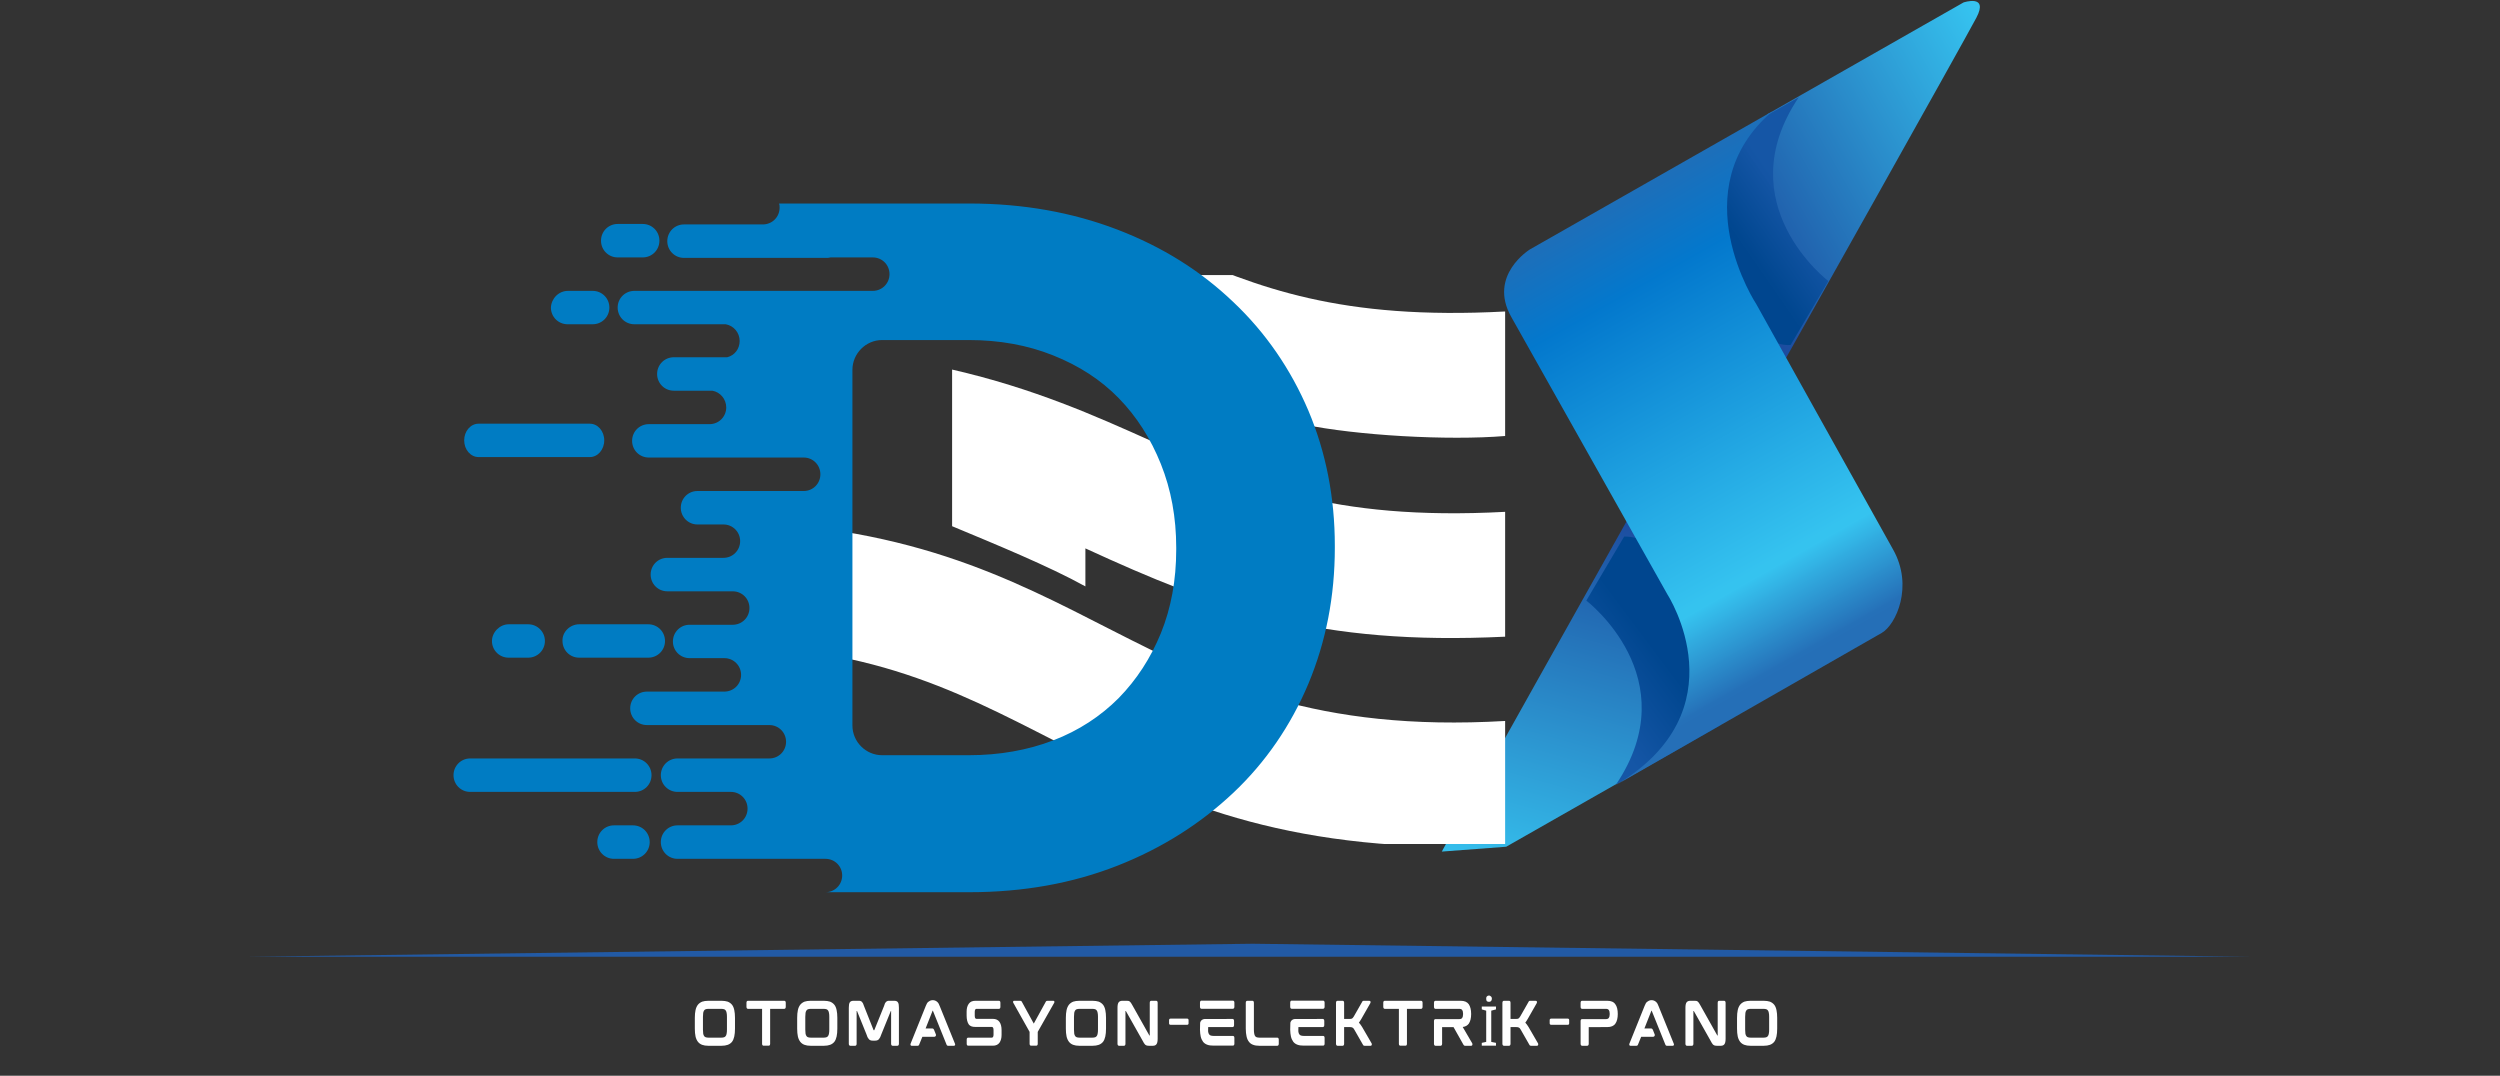 <svg xmlns="http://www.w3.org/2000/svg" xmlns:xlink="http://www.w3.org/1999/xlink" width="165" zoomAndPan="magnify" viewBox="0 0 123.75 53.25" height="71" preserveAspectRatio="xMidYMid meet" version="1.0"><rect x="0" y="0" width="123.75" height="53.25" fill="#333333" stroke="none"/><defs><g/><clipPath id="e77484bbbc"><path d="M 12.195 46.668 L 111.5 46.668 L 111.5 47.406 L 12.195 47.406 Z M 12.195 46.668 " clip-rule="nonzero"/></clipPath><clipPath id="5ed381879a"><path d="M 70 25 L 86 25 L 86 43 L 70 43 Z M 70 25 " clip-rule="nonzero"/></clipPath><clipPath id="512e406f27"><path d="M 67.711 2.297 L 98.008 0.016 L 101.012 39.922 L 70.711 42.203 Z M 67.711 2.297 " clip-rule="nonzero"/></clipPath><clipPath id="c2de7ac306"><path d="M 67.711 2.297 L 98.008 0.016 L 101.121 41.398 L 70.824 43.68 Z M 67.711 2.297 " clip-rule="nonzero"/></clipPath><clipPath id="aebe8d1d47"><path d="M 67.711 2.297 L 98.008 0.016 L 101.121 41.398 L 70.824 43.68 Z M 67.711 2.297 " clip-rule="nonzero"/></clipPath><clipPath id="5f5d81fdea"><path d="M 81.332 38.055 L 71.641 43.574 C 71.641 43.574 70.383 43.996 71.004 42.82 C 71.621 41.645 80.59 25.672 80.59 25.672 L 85.207 34.012 Z M 81.332 38.055 " clip-rule="nonzero"/></clipPath><linearGradient x1="-307.125" gradientTransform="matrix(0.131, 0.232, -0.231, 0.131, 689.045, -230.98)" y1="2451.325" x2="-226.858" gradientUnits="userSpaceOnUse" y2="2531.592" id="8ae2447eab"><stop stop-opacity="1" stop-color="rgb(10.599%, 28.2%, 61.2%)" offset="0"/><stop stop-opacity="1" stop-color="rgb(10.599%, 28.2%, 61.2%)" offset="0.125"/><stop stop-opacity="1" stop-color="rgb(10.599%, 28.2%, 61.2%)" offset="0.188"/><stop stop-opacity="1" stop-color="rgb(10.599%, 28.2%, 61.2%)" offset="0.203"/><stop stop-opacity="1" stop-color="rgb(10.599%, 28.2%, 61.2%)" offset="0.211"/><stop stop-opacity="1" stop-color="rgb(10.646%, 28.418%, 61.346%)" offset="0.215"/><stop stop-opacity="1" stop-color="rgb(10.695%, 28.638%, 61.494%)" offset="0.219"/><stop stop-opacity="1" stop-color="rgb(10.757%, 28.928%, 61.69%)" offset="0.223"/><stop stop-opacity="1" stop-color="rgb(10.822%, 29.218%, 61.887%)" offset="0.227"/><stop stop-opacity="1" stop-color="rgb(10.884%, 29.507%, 62.082%)" offset="0.23"/><stop stop-opacity="1" stop-color="rgb(10.947%, 29.797%, 62.279%)" offset="0.234"/><stop stop-opacity="1" stop-color="rgb(11.009%, 30.087%, 62.474%)" offset="0.238"/><stop stop-opacity="1" stop-color="rgb(11.073%, 30.377%, 62.671%)" offset="0.242"/><stop stop-opacity="1" stop-color="rgb(11.136%, 30.667%, 62.866%)" offset="0.246"/><stop stop-opacity="1" stop-color="rgb(11.2%, 30.957%, 63.063%)" offset="0.25"/><stop stop-opacity="1" stop-color="rgb(11.263%, 31.247%, 63.258%)" offset="0.254"/><stop stop-opacity="1" stop-color="rgb(11.327%, 31.537%, 63.455%)" offset="0.258"/><stop stop-opacity="1" stop-color="rgb(11.389%, 31.827%, 63.651%)" offset="0.262"/><stop stop-opacity="1" stop-color="rgb(11.452%, 32.118%, 63.846%)" offset="0.266"/><stop stop-opacity="1" stop-color="rgb(11.514%, 32.408%, 64.041%)" offset="0.27"/><stop stop-opacity="1" stop-color="rgb(11.578%, 32.698%, 64.238%)" offset="0.273"/><stop stop-opacity="1" stop-color="rgb(11.641%, 32.988%, 64.433%)" offset="0.277"/><stop stop-opacity="1" stop-color="rgb(11.705%, 33.278%, 64.63%)" offset="0.281"/><stop stop-opacity="1" stop-color="rgb(11.768%, 33.568%, 64.825%)" offset="0.285"/><stop stop-opacity="1" stop-color="rgb(11.83%, 33.858%, 65.022%)" offset="0.289"/><stop stop-opacity="1" stop-color="rgb(11.893%, 34.148%, 65.218%)" offset="0.293"/><stop stop-opacity="1" stop-color="rgb(11.957%, 34.438%, 65.414%)" offset="0.297"/><stop stop-opacity="1" stop-color="rgb(12.019%, 34.727%, 65.61%)" offset="0.301"/><stop stop-opacity="1" stop-color="rgb(12.083%, 35.017%, 65.805%)" offset="0.305"/><stop stop-opacity="1" stop-color="rgb(12.146%, 35.307%, 66%)" offset="0.309"/><stop stop-opacity="1" stop-color="rgb(12.21%, 35.597%, 66.197%)" offset="0.312"/><stop stop-opacity="1" stop-color="rgb(12.273%, 35.887%, 66.393%)" offset="0.316"/><stop stop-opacity="1" stop-color="rgb(12.335%, 36.179%, 66.589%)" offset="0.32"/><stop stop-opacity="1" stop-color="rgb(12.398%, 36.469%, 66.785%)" offset="0.324"/><stop stop-opacity="1" stop-color="rgb(12.462%, 36.758%, 66.982%)" offset="0.328"/><stop stop-opacity="1" stop-color="rgb(12.524%, 37.048%, 67.177%)" offset="0.332"/><stop stop-opacity="1" stop-color="rgb(12.589%, 37.338%, 67.374%)" offset="0.336"/><stop stop-opacity="1" stop-color="rgb(12.651%, 37.628%, 67.569%)" offset="0.34"/><stop stop-opacity="1" stop-color="rgb(12.715%, 37.918%, 67.764%)" offset="0.344"/><stop stop-opacity="1" stop-color="rgb(12.778%, 38.208%, 67.96%)" offset="0.348"/><stop stop-opacity="1" stop-color="rgb(12.84%, 38.498%, 68.156%)" offset="0.352"/><stop stop-opacity="1" stop-color="rgb(12.903%, 38.788%, 68.352%)" offset="0.355"/><stop stop-opacity="1" stop-color="rgb(12.967%, 39.078%, 68.549%)" offset="0.359"/><stop stop-opacity="1" stop-color="rgb(13.029%, 39.368%, 68.744%)" offset="0.363"/><stop stop-opacity="1" stop-color="rgb(13.094%, 39.658%, 68.941%)" offset="0.367"/><stop stop-opacity="1" stop-color="rgb(13.156%, 39.948%, 69.136%)" offset="0.371"/><stop stop-opacity="1" stop-color="rgb(13.22%, 40.237%, 69.333%)" offset="0.375"/><stop stop-opacity="1" stop-color="rgb(13.283%, 40.527%, 69.528%)" offset="0.379"/><stop stop-opacity="1" stop-color="rgb(13.345%, 40.819%, 69.724%)" offset="0.383"/><stop stop-opacity="1" stop-color="rgb(13.408%, 41.109%, 69.919%)" offset="0.387"/><stop stop-opacity="1" stop-color="rgb(13.472%, 41.399%, 70.116%)" offset="0.391"/><stop stop-opacity="1" stop-color="rgb(13.535%, 41.689%, 70.311%)" offset="0.395"/><stop stop-opacity="1" stop-color="rgb(13.599%, 41.978%, 70.508%)" offset="0.398"/><stop stop-opacity="1" stop-color="rgb(13.661%, 42.268%, 70.703%)" offset="0.402"/><stop stop-opacity="1" stop-color="rgb(13.725%, 42.558%, 70.9%)" offset="0.406"/><stop stop-opacity="1" stop-color="rgb(13.788%, 42.848%, 71.095%)" offset="0.41"/><stop stop-opacity="1" stop-color="rgb(13.85%, 43.138%, 71.292%)" offset="0.414"/><stop stop-opacity="1" stop-color="rgb(13.913%, 43.428%, 71.487%)" offset="0.418"/><stop stop-opacity="1" stop-color="rgb(13.977%, 43.718%, 71.683%)" offset="0.422"/><stop stop-opacity="1" stop-color="rgb(14.04%, 44.008%, 71.878%)" offset="0.426"/><stop stop-opacity="1" stop-color="rgb(14.104%, 44.298%, 72.075%)" offset="0.43"/><stop stop-opacity="1" stop-color="rgb(14.166%, 44.588%, 72.27%)" offset="0.434"/><stop stop-opacity="1" stop-color="rgb(14.23%, 44.879%, 72.467%)" offset="0.438"/><stop stop-opacity="1" stop-color="rgb(14.293%, 45.169%, 72.662%)" offset="0.441"/><stop stop-opacity="1" stop-color="rgb(14.355%, 45.459%, 72.859%)" offset="0.445"/><stop stop-opacity="1" stop-color="rgb(14.418%, 45.749%, 73.055%)" offset="0.449"/><stop stop-opacity="1" stop-color="rgb(14.482%, 46.039%, 73.251%)" offset="0.453"/><stop stop-opacity="1" stop-color="rgb(14.545%, 46.329%, 73.447%)" offset="0.457"/><stop stop-opacity="1" stop-color="rgb(14.609%, 46.619%, 73.642%)" offset="0.461"/><stop stop-opacity="1" stop-color="rgb(14.671%, 46.909%, 73.837%)" offset="0.465"/><stop stop-opacity="1" stop-color="rgb(14.734%, 47.198%, 74.034%)" offset="0.469"/><stop stop-opacity="1" stop-color="rgb(14.796%, 47.488%, 74.229%)" offset="0.473"/><stop stop-opacity="1" stop-color="rgb(14.861%, 47.778%, 74.426%)" offset="0.477"/><stop stop-opacity="1" stop-color="rgb(14.923%, 48.068%, 74.622%)" offset="0.48"/><stop stop-opacity="1" stop-color="rgb(14.987%, 48.358%, 74.818%)" offset="0.484"/><stop stop-opacity="1" stop-color="rgb(15.05%, 48.648%, 75.014%)" offset="0.488"/><stop stop-opacity="1" stop-color="rgb(15.114%, 48.938%, 75.211%)" offset="0.492"/><stop stop-opacity="1" stop-color="rgb(15.176%, 49.228%, 75.406%)" offset="0.496"/><stop stop-opacity="1" stop-color="rgb(15.239%, 49.519%, 75.601%)" offset="0.5"/><stop stop-opacity="1" stop-color="rgb(15.302%, 49.809%, 75.797%)" offset="0.504"/><stop stop-opacity="1" stop-color="rgb(15.366%, 50.099%, 75.993%)" offset="0.508"/><stop stop-opacity="1" stop-color="rgb(15.428%, 50.389%, 76.189%)" offset="0.512"/><stop stop-opacity="1" stop-color="rgb(15.492%, 50.679%, 76.385%)" offset="0.516"/><stop stop-opacity="1" stop-color="rgb(15.555%, 50.969%, 76.581%)" offset="0.52"/><stop stop-opacity="1" stop-color="rgb(15.619%, 51.259%, 76.778%)" offset="0.523"/><stop stop-opacity="1" stop-color="rgb(15.681%, 51.549%, 76.973%)" offset="0.527"/><stop stop-opacity="1" stop-color="rgb(15.744%, 51.839%, 77.17%)" offset="0.531"/><stop stop-opacity="1" stop-color="rgb(15.807%, 52.129%, 77.365%)" offset="0.535"/><stop stop-opacity="1" stop-color="rgb(15.871%, 52.419%, 77.562%)" offset="0.539"/><stop stop-opacity="1" stop-color="rgb(15.933%, 52.708%, 77.757%)" offset="0.543"/><stop stop-opacity="1" stop-color="rgb(15.997%, 52.998%, 77.953%)" offset="0.547"/><stop stop-opacity="1" stop-color="rgb(16.06%, 53.288%, 78.148%)" offset="0.551"/><stop stop-opacity="1" stop-color="rgb(16.124%, 53.58%, 78.345%)" offset="0.555"/><stop stop-opacity="1" stop-color="rgb(16.187%, 53.87%, 78.54%)" offset="0.559"/><stop stop-opacity="1" stop-color="rgb(16.249%, 54.16%, 78.737%)" offset="0.562"/><stop stop-opacity="1" stop-color="rgb(16.312%, 54.449%, 78.932%)" offset="0.566"/><stop stop-opacity="1" stop-color="rgb(16.376%, 54.739%, 79.129%)" offset="0.57"/><stop stop-opacity="1" stop-color="rgb(16.438%, 55.029%, 79.324%)" offset="0.574"/><stop stop-opacity="1" stop-color="rgb(16.502%, 55.319%, 79.521%)" offset="0.578"/><stop stop-opacity="1" stop-color="rgb(16.565%, 55.609%, 79.716%)" offset="0.582"/><stop stop-opacity="1" stop-color="rgb(16.629%, 55.899%, 79.912%)" offset="0.586"/><stop stop-opacity="1" stop-color="rgb(16.692%, 56.189%, 80.107%)" offset="0.59"/><stop stop-opacity="1" stop-color="rgb(16.754%, 56.479%, 80.304%)" offset="0.594"/><stop stop-opacity="1" stop-color="rgb(16.817%, 56.769%, 80.499%)" offset="0.598"/><stop stop-opacity="1" stop-color="rgb(16.881%, 57.059%, 80.696%)" offset="0.602"/><stop stop-opacity="1" stop-color="rgb(16.943%, 57.349%, 80.891%)" offset="0.605"/><stop stop-opacity="1" stop-color="rgb(17.007%, 57.639%, 81.088%)" offset="0.609"/><stop stop-opacity="1" stop-color="rgb(17.07%, 57.928%, 81.284%)" offset="0.613"/><stop stop-opacity="1" stop-color="rgb(17.134%, 58.22%, 81.48%)" offset="0.617"/><stop stop-opacity="1" stop-color="rgb(17.197%, 58.51%, 81.676%)" offset="0.621"/><stop stop-opacity="1" stop-color="rgb(17.259%, 58.8%, 81.871%)" offset="0.625"/><stop stop-opacity="1" stop-color="rgb(17.322%, 59.09%, 82.066%)" offset="0.629"/><stop stop-opacity="1" stop-color="rgb(17.386%, 59.38%, 82.263%)" offset="0.633"/><stop stop-opacity="1" stop-color="rgb(17.448%, 59.669%, 82.458%)" offset="0.637"/><stop stop-opacity="1" stop-color="rgb(17.513%, 59.959%, 82.655%)" offset="0.641"/><stop stop-opacity="1" stop-color="rgb(17.575%, 60.249%, 82.851%)" offset="0.645"/><stop stop-opacity="1" stop-color="rgb(17.638%, 60.539%, 83.047%)" offset="0.648"/><stop stop-opacity="1" stop-color="rgb(17.7%, 60.829%, 83.243%)" offset="0.652"/><stop stop-opacity="1" stop-color="rgb(17.764%, 61.119%, 83.44%)" offset="0.656"/><stop stop-opacity="1" stop-color="rgb(17.827%, 61.409%, 83.635%)" offset="0.66"/><stop stop-opacity="1" stop-color="rgb(17.891%, 61.699%, 83.83%)" offset="0.664"/><stop stop-opacity="1" stop-color="rgb(17.953%, 61.989%, 84.026%)" offset="0.668"/><stop stop-opacity="1" stop-color="rgb(18.018%, 62.28%, 84.222%)" offset="0.672"/><stop stop-opacity="1" stop-color="rgb(18.08%, 62.57%, 84.418%)" offset="0.676"/><stop stop-opacity="1" stop-color="rgb(18.143%, 62.86%, 84.615%)" offset="0.68"/><stop stop-opacity="1" stop-color="rgb(18.205%, 63.15%, 84.81%)" offset="0.684"/><stop stop-opacity="1" stop-color="rgb(18.269%, 63.44%, 85.007%)" offset="0.688"/><stop stop-opacity="1" stop-color="rgb(18.332%, 63.73%, 85.202%)" offset="0.691"/><stop stop-opacity="1" stop-color="rgb(18.396%, 64.02%, 85.399%)" offset="0.695"/><stop stop-opacity="1" stop-color="rgb(18.459%, 64.31%, 85.594%)" offset="0.699"/><stop stop-opacity="1" stop-color="rgb(18.523%, 64.6%, 85.789%)" offset="0.703"/><stop stop-opacity="1" stop-color="rgb(18.585%, 64.89%, 85.985%)" offset="0.707"/><stop stop-opacity="1" stop-color="rgb(18.648%, 65.179%, 86.182%)" offset="0.711"/><stop stop-opacity="1" stop-color="rgb(18.71%, 65.469%, 86.377%)" offset="0.715"/><stop stop-opacity="1" stop-color="rgb(18.774%, 65.759%, 86.574%)" offset="0.719"/><stop stop-opacity="1" stop-color="rgb(18.837%, 66.049%, 86.769%)" offset="0.723"/><stop stop-opacity="1" stop-color="rgb(18.901%, 66.339%, 86.966%)" offset="0.727"/><stop stop-opacity="1" stop-color="rgb(18.964%, 66.629%, 87.161%)" offset="0.73"/><stop stop-opacity="1" stop-color="rgb(19.028%, 66.92%, 87.358%)" offset="0.734"/><stop stop-opacity="1" stop-color="rgb(19.09%, 67.21%, 87.553%)" offset="0.738"/><stop stop-opacity="1" stop-color="rgb(19.153%, 67.5%, 87.749%)" offset="0.742"/><stop stop-opacity="1" stop-color="rgb(19.215%, 67.79%, 87.944%)" offset="0.746"/><stop stop-opacity="1" stop-color="rgb(19.279%, 68.08%, 88.141%)" offset="0.75"/><stop stop-opacity="1" stop-color="rgb(19.342%, 68.37%, 88.336%)" offset="0.754"/><stop stop-opacity="1" stop-color="rgb(19.406%, 68.66%, 88.533%)" offset="0.758"/><stop stop-opacity="1" stop-color="rgb(19.469%, 68.95%, 88.728%)" offset="0.762"/><stop stop-opacity="1" stop-color="rgb(19.533%, 69.24%, 88.925%)" offset="0.766"/><stop stop-opacity="1" stop-color="rgb(19.595%, 69.53%, 89.12%)" offset="0.77"/><stop stop-opacity="1" stop-color="rgb(19.658%, 69.82%, 89.317%)" offset="0.773"/><stop stop-opacity="1" stop-color="rgb(19.72%, 70.11%, 89.513%)" offset="0.777"/><stop stop-opacity="1" stop-color="rgb(19.785%, 70.399%, 89.708%)" offset="0.781"/><stop stop-opacity="1" stop-color="rgb(19.847%, 70.689%, 89.903%)" offset="0.785"/><stop stop-opacity="1" stop-color="rgb(19.911%, 70.981%, 90.1%)" offset="0.789"/><stop stop-opacity="1" stop-color="rgb(19.974%, 71.271%, 90.295%)" offset="0.793"/><stop stop-opacity="1" stop-color="rgb(20.038%, 71.561%, 90.492%)" offset="0.797"/><stop stop-opacity="1" stop-color="rgb(20.1%, 71.851%, 90.688%)" offset="0.801"/><stop stop-opacity="1" stop-color="rgb(20.163%, 72.141%, 90.884%)" offset="0.805"/><stop stop-opacity="1" stop-color="rgb(20.226%, 72.43%, 91.08%)" offset="0.809"/><stop stop-opacity="1" stop-color="rgb(20.29%, 72.72%, 91.277%)" offset="0.812"/><stop stop-opacity="1" stop-color="rgb(20.352%, 73.01%, 91.472%)" offset="0.816"/><stop stop-opacity="1" stop-color="rgb(20.416%, 73.3%, 91.667%)" offset="0.82"/><stop stop-opacity="1" stop-color="rgb(20.479%, 73.59%, 91.862%)" offset="0.824"/><stop stop-opacity="1" stop-color="rgb(20.543%, 73.88%, 92.059%)" offset="0.828"/><stop stop-opacity="1" stop-color="rgb(20.605%, 74.17%, 92.255%)" offset="0.832"/><stop stop-opacity="1" stop-color="rgb(20.668%, 74.46%, 92.451%)" offset="0.836"/><stop stop-opacity="1" stop-color="rgb(20.731%, 74.75%, 92.647%)" offset="0.84"/><stop stop-opacity="1" stop-color="rgb(20.795%, 75.04%, 92.844%)" offset="0.844"/><stop stop-opacity="1" stop-color="rgb(20.857%, 75.33%, 93.039%)" offset="0.848"/><stop stop-opacity="1" stop-color="rgb(20.921%, 75.621%, 93.236%)" offset="0.852"/><stop stop-opacity="1" stop-color="rgb(20.984%, 75.911%, 93.431%)" offset="0.855"/><stop stop-opacity="1" stop-color="rgb(21.046%, 76.201%, 93.628%)" offset="0.859"/><stop stop-opacity="1" stop-color="rgb(21.109%, 76.491%, 93.823%)" offset="0.863"/><stop stop-opacity="1" stop-color="rgb(21.173%, 76.781%, 94.019%)" offset="0.867"/><stop stop-opacity="1" stop-color="rgb(21.185%, 76.84%, 94.058%)" offset="0.875"/><stop stop-opacity="1" stop-color="rgb(21.199%, 76.9%, 94.099%)" offset="1"/></linearGradient><clipPath id="3552a95f43"><path d="M 78 26 L 86 26 L 86 39 L 78 39 Z M 78 26 " clip-rule="nonzero"/></clipPath><clipPath id="122a1b8976"><path d="M 67.711 2.297 L 98.008 0.016 L 101.012 39.922 L 70.711 42.203 Z M 67.711 2.297 " clip-rule="nonzero"/></clipPath><clipPath id="0a53638bb7"><path d="M 67.711 2.297 L 98.008 0.016 L 101.121 41.398 L 70.824 43.68 Z M 67.711 2.297 " clip-rule="nonzero"/></clipPath><clipPath id="aa9e5b826e"><path d="M 67.711 2.297 L 98.008 0.016 L 101.121 41.398 L 70.824 43.68 Z M 67.711 2.297 " clip-rule="nonzero"/></clipPath><clipPath id="d8d6e11328"><path d="M 80.395 26.562 L 78.523 29.73 C 78.523 29.73 83.547 33.551 79.992 38.836 L 85.133 35.91 C 85.133 35.91 83.992 26.461 80.395 26.562 Z M 80.395 26.562 " clip-rule="nonzero"/></clipPath><linearGradient x1="-272.857" gradientTransform="matrix(0.131, 0.232, -0.231, 0.131, 689.045, -230.98)" y1="2454.811" x2="-266.328" gradientUnits="userSpaceOnUse" y2="2505.311" id="52078e1b7b"><stop stop-opacity="1" stop-color="rgb(0%, 27.499%, 56.099%)" offset="0"/><stop stop-opacity="1" stop-color="rgb(0%, 27.499%, 56.099%)" offset="0.132"/><stop stop-opacity="1" stop-color="rgb(0%, 27.499%, 56.099%)" offset="0.25"/><stop stop-opacity="1" stop-color="rgb(0%, 27.499%, 56.099%)" offset="0.375"/><stop stop-opacity="1" stop-color="rgb(0%, 27.499%, 56.099%)" offset="0.438"/><stop stop-opacity="1" stop-color="rgb(0.044%, 27.533%, 56.148%)" offset="0.469"/><stop stop-opacity="1" stop-color="rgb(0.192%, 27.646%, 56.311%)" offset="0.477"/><stop stop-opacity="1" stop-color="rgb(0.398%, 27.802%, 56.538%)" offset="0.484"/><stop stop-opacity="1" stop-color="rgb(0.604%, 27.957%, 56.764%)" offset="0.492"/><stop stop-opacity="1" stop-color="rgb(0.81%, 28.113%, 56.99%)" offset="0.5"/><stop stop-opacity="1" stop-color="rgb(1.018%, 28.27%, 57.217%)" offset="0.508"/><stop stop-opacity="1" stop-color="rgb(1.224%, 28.426%, 57.443%)" offset="0.516"/><stop stop-opacity="1" stop-color="rgb(1.43%, 28.581%, 57.669%)" offset="0.523"/><stop stop-opacity="1" stop-color="rgb(1.636%, 28.737%, 57.896%)" offset="0.531"/><stop stop-opacity="1" stop-color="rgb(1.842%, 28.893%, 58.122%)" offset="0.539"/><stop stop-opacity="1" stop-color="rgb(2.048%, 29.048%, 58.348%)" offset="0.547"/><stop stop-opacity="1" stop-color="rgb(2.254%, 29.205%, 58.575%)" offset="0.555"/><stop stop-opacity="1" stop-color="rgb(2.46%, 29.361%, 58.801%)" offset="0.562"/><stop stop-opacity="1" stop-color="rgb(2.667%, 29.517%, 59.027%)" offset="0.57"/><stop stop-opacity="1" stop-color="rgb(2.873%, 29.672%, 59.253%)" offset="0.578"/><stop stop-opacity="1" stop-color="rgb(3.079%, 29.828%, 59.48%)" offset="0.586"/><stop stop-opacity="1" stop-color="rgb(3.285%, 29.984%, 59.706%)" offset="0.594"/><stop stop-opacity="1" stop-color="rgb(3.491%, 30.141%, 59.932%)" offset="0.602"/><stop stop-opacity="1" stop-color="rgb(3.697%, 30.296%, 60.159%)" offset="0.609"/><stop stop-opacity="1" stop-color="rgb(3.903%, 30.452%, 60.385%)" offset="0.617"/><stop stop-opacity="1" stop-color="rgb(4.109%, 30.608%, 60.611%)" offset="0.625"/><stop stop-opacity="1" stop-color="rgb(4.317%, 30.763%, 60.838%)" offset="0.633"/><stop stop-opacity="1" stop-color="rgb(4.523%, 30.919%, 61.064%)" offset="0.641"/><stop stop-opacity="1" stop-color="rgb(4.729%, 31.076%, 61.29%)" offset="0.648"/><stop stop-opacity="1" stop-color="rgb(4.935%, 31.232%, 61.517%)" offset="0.656"/><stop stop-opacity="1" stop-color="rgb(5.141%, 31.387%, 61.743%)" offset="0.664"/><stop stop-opacity="1" stop-color="rgb(5.347%, 31.543%, 61.969%)" offset="0.672"/><stop stop-opacity="1" stop-color="rgb(5.553%, 31.699%, 62.196%)" offset="0.68"/><stop stop-opacity="1" stop-color="rgb(5.76%, 31.854%, 62.422%)" offset="0.688"/><stop stop-opacity="1" stop-color="rgb(5.966%, 32.011%, 62.648%)" offset="0.695"/><stop stop-opacity="1" stop-color="rgb(6.172%, 32.167%, 62.874%)" offset="0.703"/><stop stop-opacity="1" stop-color="rgb(6.378%, 32.323%, 63.101%)" offset="0.711"/><stop stop-opacity="1" stop-color="rgb(6.584%, 32.478%, 63.327%)" offset="0.719"/><stop stop-opacity="1" stop-color="rgb(6.79%, 32.634%, 63.553%)" offset="0.727"/><stop stop-opacity="1" stop-color="rgb(6.996%, 32.79%, 63.78%)" offset="0.734"/><stop stop-opacity="1" stop-color="rgb(7.202%, 32.947%, 64.006%)" offset="0.742"/><stop stop-opacity="1" stop-color="rgb(7.41%, 33.102%, 64.232%)" offset="0.75"/><stop stop-opacity="1" stop-color="rgb(7.616%, 33.258%, 64.459%)" offset="0.758"/><stop stop-opacity="1" stop-color="rgb(7.822%, 33.414%, 64.685%)" offset="0.766"/><stop stop-opacity="1" stop-color="rgb(8.061%, 33.595%, 64.948%)" offset="0.781"/><stop stop-opacity="1" stop-color="rgb(8.199%, 33.699%, 65.099%)" offset="0.812"/><stop stop-opacity="1" stop-color="rgb(8.199%, 33.699%, 65.099%)" offset="0.868"/><stop stop-opacity="1" stop-color="rgb(8.199%, 33.699%, 65.099%)" offset="0.875"/><stop stop-opacity="1" stop-color="rgb(8.199%, 33.699%, 65.099%)" offset="1"/></linearGradient><clipPath id="3827e8c52f"><path d="M 83 0 L 99 0 L 99 19 L 83 19 Z M 83 0 " clip-rule="nonzero"/></clipPath><clipPath id="644f065bec"><path d="M 67.711 2.297 L 98.008 0.016 L 101.012 39.922 L 70.711 42.203 Z M 67.711 2.297 " clip-rule="nonzero"/></clipPath><clipPath id="8a5d635240"><path d="M 67.711 2.297 L 98.008 0.016 L 101.121 41.398 L 70.824 43.68 Z M 67.711 2.297 " clip-rule="nonzero"/></clipPath><clipPath id="c55509642e"><path d="M 67.711 2.297 L 98.008 0.016 L 101.121 41.398 L 70.824 43.68 Z M 67.711 2.297 " clip-rule="nonzero"/></clipPath><clipPath id="5ed1713e5c"><path d="M 87.504 5.641 L 97.195 0.121 C 97.195 0.121 98.453 -0.301 97.832 0.875 C 97.215 2.051 88.238 18.023 88.238 18.023 L 83.625 9.684 Z M 87.504 5.641 " clip-rule="nonzero"/></clipPath><linearGradient x1="-324.16" gradientTransform="matrix(0.131, 0.232, -0.231, 0.131, 689.045, -230.98)" y1="2446.915" x2="-324.16" gradientUnits="userSpaceOnUse" y2="2364.99" id="276b37322a"><stop stop-opacity="1" stop-color="rgb(10.599%, 28.2%, 61.2%)" offset="0"/><stop stop-opacity="1" stop-color="rgb(10.599%, 28.2%, 61.2%)" offset="0.125"/><stop stop-opacity="1" stop-color="rgb(10.611%, 28.258%, 61.238%)" offset="0.188"/><stop stop-opacity="1" stop-color="rgb(10.677%, 28.557%, 61.44%)" offset="0.191"/><stop stop-opacity="1" stop-color="rgb(10.73%, 28.798%, 61.603%)" offset="0.195"/><stop stop-opacity="1" stop-color="rgb(10.782%, 29.037%, 61.765%)" offset="0.199"/><stop stop-opacity="1" stop-color="rgb(10.834%, 29.279%, 61.928%)" offset="0.203"/><stop stop-opacity="1" stop-color="rgb(10.886%, 29.518%, 62.09%)" offset="0.207"/><stop stop-opacity="1" stop-color="rgb(10.939%, 29.759%, 62.253%)" offset="0.211"/><stop stop-opacity="1" stop-color="rgb(10.991%, 29.999%, 62.415%)" offset="0.215"/><stop stop-opacity="1" stop-color="rgb(11.043%, 30.24%, 62.578%)" offset="0.219"/><stop stop-opacity="1" stop-color="rgb(11.095%, 30.479%, 62.74%)" offset="0.223"/><stop stop-opacity="1" stop-color="rgb(11.148%, 30.721%, 62.903%)" offset="0.227"/><stop stop-opacity="1" stop-color="rgb(11.2%, 30.96%, 63.065%)" offset="0.23"/><stop stop-opacity="1" stop-color="rgb(11.252%, 31.201%, 63.226%)" offset="0.234"/><stop stop-opacity="1" stop-color="rgb(11.304%, 31.441%, 63.388%)" offset="0.238"/><stop stop-opacity="1" stop-color="rgb(11.357%, 31.682%, 63.551%)" offset="0.242"/><stop stop-opacity="1" stop-color="rgb(11.409%, 31.921%, 63.713%)" offset="0.246"/><stop stop-opacity="1" stop-color="rgb(11.462%, 32.162%, 63.876%)" offset="0.25"/><stop stop-opacity="1" stop-color="rgb(11.514%, 32.402%, 64.038%)" offset="0.254"/><stop stop-opacity="1" stop-color="rgb(11.566%, 32.643%, 64.201%)" offset="0.258"/><stop stop-opacity="1" stop-color="rgb(11.618%, 32.883%, 64.363%)" offset="0.262"/><stop stop-opacity="1" stop-color="rgb(11.671%, 33.124%, 64.526%)" offset="0.266"/><stop stop-opacity="1" stop-color="rgb(11.723%, 33.363%, 64.688%)" offset="0.27"/><stop stop-opacity="1" stop-color="rgb(11.775%, 33.604%, 64.851%)" offset="0.273"/><stop stop-opacity="1" stop-color="rgb(11.827%, 33.844%, 65.013%)" offset="0.277"/><stop stop-opacity="1" stop-color="rgb(11.88%, 34.085%, 65.175%)" offset="0.281"/><stop stop-opacity="1" stop-color="rgb(11.932%, 34.325%, 65.337%)" offset="0.285"/><stop stop-opacity="1" stop-color="rgb(11.984%, 34.566%, 65.5%)" offset="0.289"/><stop stop-opacity="1" stop-color="rgb(12.036%, 34.805%, 65.662%)" offset="0.293"/><stop stop-opacity="1" stop-color="rgb(12.09%, 35.046%, 65.825%)" offset="0.297"/><stop stop-opacity="1" stop-color="rgb(12.141%, 35.286%, 65.987%)" offset="0.301"/><stop stop-opacity="1" stop-color="rgb(12.195%, 35.527%, 66.15%)" offset="0.305"/><stop stop-opacity="1" stop-color="rgb(12.247%, 35.767%, 66.312%)" offset="0.309"/><stop stop-opacity="1" stop-color="rgb(12.299%, 36.008%, 66.475%)" offset="0.312"/><stop stop-opacity="1" stop-color="rgb(12.35%, 36.247%, 66.637%)" offset="0.316"/><stop stop-opacity="1" stop-color="rgb(12.404%, 36.488%, 66.8%)" offset="0.32"/><stop stop-opacity="1" stop-color="rgb(12.456%, 36.728%, 66.962%)" offset="0.324"/><stop stop-opacity="1" stop-color="rgb(12.508%, 36.969%, 67.123%)" offset="0.328"/><stop stop-opacity="1" stop-color="rgb(12.56%, 37.209%, 67.285%)" offset="0.332"/><stop stop-opacity="1" stop-color="rgb(12.613%, 37.45%, 67.448%)" offset="0.336"/><stop stop-opacity="1" stop-color="rgb(12.665%, 37.689%, 67.61%)" offset="0.34"/><stop stop-opacity="1" stop-color="rgb(12.717%, 37.93%, 67.773%)" offset="0.344"/><stop stop-opacity="1" stop-color="rgb(12.769%, 38.17%, 67.935%)" offset="0.348"/><stop stop-opacity="1" stop-color="rgb(12.822%, 38.411%, 68.098%)" offset="0.352"/><stop stop-opacity="1" stop-color="rgb(12.874%, 38.651%, 68.26%)" offset="0.355"/><stop stop-opacity="1" stop-color="rgb(12.927%, 38.892%, 68.423%)" offset="0.359"/><stop stop-opacity="1" stop-color="rgb(12.979%, 39.133%, 68.585%)" offset="0.363"/><stop stop-opacity="1" stop-color="rgb(13.031%, 39.374%, 68.748%)" offset="0.367"/><stop stop-opacity="1" stop-color="rgb(13.083%, 39.613%, 68.91%)" offset="0.371"/><stop stop-opacity="1" stop-color="rgb(13.136%, 39.854%, 69.072%)" offset="0.375"/><stop stop-opacity="1" stop-color="rgb(13.188%, 40.094%, 69.234%)" offset="0.379"/><stop stop-opacity="1" stop-color="rgb(13.24%, 40.335%, 69.397%)" offset="0.383"/><stop stop-opacity="1" stop-color="rgb(13.292%, 40.575%, 69.559%)" offset="0.387"/><stop stop-opacity="1" stop-color="rgb(13.345%, 40.816%, 69.722%)" offset="0.391"/><stop stop-opacity="1" stop-color="rgb(13.397%, 41.055%, 69.884%)" offset="0.395"/><stop stop-opacity="1" stop-color="rgb(13.449%, 41.296%, 70.047%)" offset="0.398"/><stop stop-opacity="1" stop-color="rgb(13.501%, 41.536%, 70.209%)" offset="0.402"/><stop stop-opacity="1" stop-color="rgb(13.554%, 41.777%, 70.372%)" offset="0.406"/><stop stop-opacity="1" stop-color="rgb(13.606%, 42.017%, 70.534%)" offset="0.41"/><stop stop-opacity="1" stop-color="rgb(13.66%, 42.258%, 70.697%)" offset="0.414"/><stop stop-opacity="1" stop-color="rgb(13.712%, 42.497%, 70.859%)" offset="0.418"/><stop stop-opacity="1" stop-color="rgb(13.763%, 42.738%, 71.021%)" offset="0.422"/><stop stop-opacity="1" stop-color="rgb(13.815%, 42.978%, 71.182%)" offset="0.426"/><stop stop-opacity="1" stop-color="rgb(13.869%, 43.219%, 71.346%)" offset="0.43"/><stop stop-opacity="1" stop-color="rgb(13.921%, 43.459%, 71.507%)" offset="0.434"/><stop stop-opacity="1" stop-color="rgb(13.972%, 43.7%, 71.671%)" offset="0.438"/><stop stop-opacity="1" stop-color="rgb(14.024%, 43.939%, 71.832%)" offset="0.441"/><stop stop-opacity="1" stop-color="rgb(14.078%, 44.18%, 71.996%)" offset="0.445"/><stop stop-opacity="1" stop-color="rgb(14.13%, 44.42%, 72.157%)" offset="0.449"/><stop stop-opacity="1" stop-color="rgb(14.182%, 44.661%, 72.321%)" offset="0.453"/><stop stop-opacity="1" stop-color="rgb(14.233%, 44.901%, 72.482%)" offset="0.457"/><stop stop-opacity="1" stop-color="rgb(14.287%, 45.142%, 72.646%)" offset="0.461"/><stop stop-opacity="1" stop-color="rgb(14.339%, 45.381%, 72.807%)" offset="0.465"/><stop stop-opacity="1" stop-color="rgb(14.392%, 45.622%, 72.969%)" offset="0.469"/><stop stop-opacity="1" stop-color="rgb(14.444%, 45.862%, 73.131%)" offset="0.473"/><stop stop-opacity="1" stop-color="rgb(14.496%, 46.103%, 73.294%)" offset="0.477"/><stop stop-opacity="1" stop-color="rgb(14.548%, 46.342%, 73.456%)" offset="0.48"/><stop stop-opacity="1" stop-color="rgb(14.601%, 46.584%, 73.619%)" offset="0.484"/><stop stop-opacity="1" stop-color="rgb(14.653%, 46.823%, 73.781%)" offset="0.488"/><stop stop-opacity="1" stop-color="rgb(14.705%, 47.064%, 73.944%)" offset="0.492"/><stop stop-opacity="1" stop-color="rgb(14.757%, 47.304%, 74.106%)" offset="0.496"/><stop stop-opacity="1" stop-color="rgb(14.81%, 47.545%, 74.269%)" offset="0.5"/><stop stop-opacity="1" stop-color="rgb(14.862%, 47.784%, 74.431%)" offset="0.504"/><stop stop-opacity="1" stop-color="rgb(14.915%, 48.026%, 74.594%)" offset="0.508"/><stop stop-opacity="1" stop-color="rgb(14.967%, 48.265%, 74.756%)" offset="0.512"/><stop stop-opacity="1" stop-color="rgb(15.019%, 48.506%, 74.918%)" offset="0.516"/><stop stop-opacity="1" stop-color="rgb(15.071%, 48.746%, 75.079%)" offset="0.52"/><stop stop-opacity="1" stop-color="rgb(15.125%, 48.987%, 75.243%)" offset="0.523"/><stop stop-opacity="1" stop-color="rgb(15.176%, 49.226%, 75.404%)" offset="0.527"/><stop stop-opacity="1" stop-color="rgb(15.228%, 49.467%, 75.568%)" offset="0.531"/><stop stop-opacity="1" stop-color="rgb(15.28%, 49.707%, 75.729%)" offset="0.535"/><stop stop-opacity="1" stop-color="rgb(15.334%, 49.948%, 75.893%)" offset="0.539"/><stop stop-opacity="1" stop-color="rgb(15.385%, 50.189%, 76.054%)" offset="0.543"/><stop stop-opacity="1" stop-color="rgb(15.437%, 50.43%, 76.218%)" offset="0.547"/><stop stop-opacity="1" stop-color="rgb(15.489%, 50.67%, 76.379%)" offset="0.551"/><stop stop-opacity="1" stop-color="rgb(15.543%, 50.911%, 76.543%)" offset="0.555"/><stop stop-opacity="1" stop-color="rgb(15.594%, 51.151%, 76.704%)" offset="0.559"/><stop stop-opacity="1" stop-color="rgb(15.648%, 51.392%, 76.866%)" offset="0.562"/><stop stop-opacity="1" stop-color="rgb(15.7%, 51.631%, 77.028%)" offset="0.566"/><stop stop-opacity="1" stop-color="rgb(15.752%, 51.872%, 77.191%)" offset="0.57"/><stop stop-opacity="1" stop-color="rgb(15.804%, 52.112%, 77.353%)" offset="0.574"/><stop stop-opacity="1" stop-color="rgb(15.857%, 52.353%, 77.516%)" offset="0.578"/><stop stop-opacity="1" stop-color="rgb(15.909%, 52.592%, 77.678%)" offset="0.582"/><stop stop-opacity="1" stop-color="rgb(15.961%, 52.834%, 77.841%)" offset="0.586"/><stop stop-opacity="1" stop-color="rgb(16.013%, 53.073%, 78.003%)" offset="0.59"/><stop stop-opacity="1" stop-color="rgb(16.066%, 53.314%, 78.166%)" offset="0.594"/><stop stop-opacity="1" stop-color="rgb(16.118%, 53.554%, 78.328%)" offset="0.598"/><stop stop-opacity="1" stop-color="rgb(16.17%, 53.795%, 78.491%)" offset="0.602"/><stop stop-opacity="1" stop-color="rgb(16.222%, 54.034%, 78.653%)" offset="0.605"/><stop stop-opacity="1" stop-color="rgb(16.275%, 54.276%, 78.815%)" offset="0.609"/><stop stop-opacity="1" stop-color="rgb(16.327%, 54.515%, 78.976%)" offset="0.613"/><stop stop-opacity="1" stop-color="rgb(16.38%, 54.756%, 79.14%)" offset="0.617"/><stop stop-opacity="1" stop-color="rgb(16.432%, 54.996%, 79.301%)" offset="0.621"/><stop stop-opacity="1" stop-color="rgb(16.484%, 55.237%, 79.465%)" offset="0.625"/><stop stop-opacity="1" stop-color="rgb(16.536%, 55.476%, 79.626%)" offset="0.629"/><stop stop-opacity="1" stop-color="rgb(16.589%, 55.717%, 79.79%)" offset="0.633"/><stop stop-opacity="1" stop-color="rgb(16.641%, 55.957%, 79.951%)" offset="0.637"/><stop stop-opacity="1" stop-color="rgb(16.693%, 56.198%, 80.115%)" offset="0.641"/><stop stop-opacity="1" stop-color="rgb(16.745%, 56.438%, 80.276%)" offset="0.645"/><stop stop-opacity="1" stop-color="rgb(16.798%, 56.679%, 80.44%)" offset="0.648"/><stop stop-opacity="1" stop-color="rgb(16.85%, 56.918%, 80.602%)" offset="0.652"/><stop stop-opacity="1" stop-color="rgb(16.902%, 57.159%, 80.763%)" offset="0.656"/><stop stop-opacity="1" stop-color="rgb(16.954%, 57.399%, 80.925%)" offset="0.66"/><stop stop-opacity="1" stop-color="rgb(17.007%, 57.64%, 81.088%)" offset="0.664"/><stop stop-opacity="1" stop-color="rgb(17.059%, 57.88%, 81.25%)" offset="0.668"/><stop stop-opacity="1" stop-color="rgb(17.113%, 58.121%, 81.413%)" offset="0.672"/><stop stop-opacity="1" stop-color="rgb(17.165%, 58.36%, 81.575%)" offset="0.676"/><stop stop-opacity="1" stop-color="rgb(17.216%, 58.601%, 81.738%)" offset="0.68"/><stop stop-opacity="1" stop-color="rgb(17.268%, 58.841%, 81.9%)" offset="0.684"/><stop stop-opacity="1" stop-color="rgb(17.322%, 59.082%, 82.063%)" offset="0.688"/><stop stop-opacity="1" stop-color="rgb(17.374%, 59.322%, 82.225%)" offset="0.691"/><stop stop-opacity="1" stop-color="rgb(17.426%, 59.563%, 82.388%)" offset="0.695"/><stop stop-opacity="1" stop-color="rgb(17.477%, 59.802%, 82.55%)" offset="0.699"/><stop stop-opacity="1" stop-color="rgb(17.531%, 60.043%, 82.712%)" offset="0.703"/><stop stop-opacity="1" stop-color="rgb(17.583%, 60.283%, 82.874%)" offset="0.707"/><stop stop-opacity="1" stop-color="rgb(17.635%, 60.524%, 83.037%)" offset="0.711"/><stop stop-opacity="1" stop-color="rgb(17.686%, 60.764%, 83.199%)" offset="0.715"/><stop stop-opacity="1" stop-color="rgb(17.74%, 61.005%, 83.362%)" offset="0.719"/><stop stop-opacity="1" stop-color="rgb(17.792%, 61.246%, 83.524%)" offset="0.723"/><stop stop-opacity="1" stop-color="rgb(17.845%, 61.487%, 83.687%)" offset="0.727"/><stop stop-opacity="1" stop-color="rgb(17.897%, 61.726%, 83.849%)" offset="0.73"/><stop stop-opacity="1" stop-color="rgb(17.949%, 61.967%, 84.012%)" offset="0.734"/><stop stop-opacity="1" stop-color="rgb(18.001%, 62.207%, 84.174%)" offset="0.738"/><stop stop-opacity="1" stop-color="rgb(18.054%, 62.448%, 84.337%)" offset="0.742"/><stop stop-opacity="1" stop-color="rgb(18.106%, 62.688%, 84.499%)" offset="0.746"/><stop stop-opacity="1" stop-color="rgb(18.158%, 62.929%, 84.66%)" offset="0.75"/><stop stop-opacity="1" stop-color="rgb(18.21%, 63.168%, 84.822%)" offset="0.754"/><stop stop-opacity="1" stop-color="rgb(18.263%, 63.409%, 84.985%)" offset="0.758"/><stop stop-opacity="1" stop-color="rgb(18.315%, 63.649%, 85.147%)" offset="0.762"/><stop stop-opacity="1" stop-color="rgb(18.367%, 63.89%, 85.31%)" offset="0.766"/><stop stop-opacity="1" stop-color="rgb(18.419%, 64.13%, 85.472%)" offset="0.77"/><stop stop-opacity="1" stop-color="rgb(18.472%, 64.371%, 85.635%)" offset="0.773"/><stop stop-opacity="1" stop-color="rgb(18.524%, 64.61%, 85.797%)" offset="0.777"/><stop stop-opacity="1" stop-color="rgb(18.578%, 64.851%, 85.96%)" offset="0.781"/><stop stop-opacity="1" stop-color="rgb(18.629%, 65.091%, 86.122%)" offset="0.785"/><stop stop-opacity="1" stop-color="rgb(18.681%, 65.332%, 86.285%)" offset="0.789"/><stop stop-opacity="1" stop-color="rgb(18.733%, 65.572%, 86.447%)" offset="0.793"/><stop stop-opacity="1" stop-color="rgb(18.787%, 65.813%, 86.609%)" offset="0.797"/><stop stop-opacity="1" stop-color="rgb(18.839%, 66.052%, 86.771%)" offset="0.801"/><stop stop-opacity="1" stop-color="rgb(18.89%, 66.293%, 86.934%)" offset="0.805"/><stop stop-opacity="1" stop-color="rgb(18.942%, 66.533%, 87.096%)" offset="0.809"/><stop stop-opacity="1" stop-color="rgb(18.996%, 66.774%, 87.259%)" offset="0.812"/><stop stop-opacity="1" stop-color="rgb(19.048%, 67.014%, 87.421%)" offset="0.816"/><stop stop-opacity="1" stop-color="rgb(19.099%, 67.255%, 87.584%)" offset="0.82"/><stop stop-opacity="1" stop-color="rgb(19.151%, 67.494%, 87.746%)" offset="0.824"/><stop stop-opacity="1" stop-color="rgb(19.205%, 67.735%, 87.909%)" offset="0.828"/><stop stop-opacity="1" stop-color="rgb(19.257%, 67.975%, 88.071%)" offset="0.832"/><stop stop-opacity="1" stop-color="rgb(19.31%, 68.216%, 88.234%)" offset="0.836"/><stop stop-opacity="1" stop-color="rgb(19.362%, 68.456%, 88.396%)" offset="0.84"/><stop stop-opacity="1" stop-color="rgb(19.414%, 68.697%, 88.557%)" offset="0.844"/><stop stop-opacity="1" stop-color="rgb(19.466%, 68.936%, 88.719%)" offset="0.848"/><stop stop-opacity="1" stop-color="rgb(19.519%, 69.177%, 88.882%)" offset="0.852"/><stop stop-opacity="1" stop-color="rgb(19.571%, 69.417%, 89.044%)" offset="0.855"/><stop stop-opacity="1" stop-color="rgb(19.623%, 69.658%, 89.207%)" offset="0.859"/><stop stop-opacity="1" stop-color="rgb(19.675%, 69.897%, 89.369%)" offset="0.863"/><stop stop-opacity="1" stop-color="rgb(19.728%, 70.139%, 89.532%)" offset="0.867"/><stop stop-opacity="1" stop-color="rgb(19.78%, 70.378%, 89.694%)" offset="0.871"/><stop stop-opacity="1" stop-color="rgb(19.832%, 70.619%, 89.857%)" offset="0.875"/><stop stop-opacity="1" stop-color="rgb(19.884%, 70.859%, 90.019%)" offset="0.879"/><stop stop-opacity="1" stop-color="rgb(19.937%, 71.1%, 90.182%)" offset="0.883"/><stop stop-opacity="1" stop-color="rgb(19.989%, 71.339%, 90.344%)" offset="0.887"/><stop stop-opacity="1" stop-color="rgb(20.042%, 71.581%, 90.506%)" offset="0.891"/><stop stop-opacity="1" stop-color="rgb(20.094%, 71.82%, 90.668%)" offset="0.895"/><stop stop-opacity="1" stop-color="rgb(20.146%, 72.061%, 90.831%)" offset="0.898"/><stop stop-opacity="1" stop-color="rgb(20.198%, 72.302%, 90.993%)" offset="0.902"/><stop stop-opacity="1" stop-color="rgb(20.251%, 72.543%, 91.156%)" offset="0.906"/><stop stop-opacity="1" stop-color="rgb(20.303%, 72.783%, 91.318%)" offset="0.91"/><stop stop-opacity="1" stop-color="rgb(20.355%, 73.024%, 91.481%)" offset="0.914"/><stop stop-opacity="1" stop-color="rgb(20.407%, 73.264%, 91.643%)" offset="0.918"/><stop stop-opacity="1" stop-color="rgb(20.461%, 73.505%, 91.806%)" offset="0.922"/><stop stop-opacity="1" stop-color="rgb(20.512%, 73.744%, 91.968%)" offset="0.926"/><stop stop-opacity="1" stop-color="rgb(20.564%, 73.985%, 92.131%)" offset="0.93"/><stop stop-opacity="1" stop-color="rgb(20.616%, 74.225%, 92.293%)" offset="0.934"/><stop stop-opacity="1" stop-color="rgb(20.67%, 74.466%, 92.455%)" offset="0.938"/><stop stop-opacity="1" stop-color="rgb(20.721%, 74.706%, 92.616%)" offset="0.941"/><stop stop-opacity="1" stop-color="rgb(20.775%, 74.947%, 92.78%)" offset="0.945"/><stop stop-opacity="1" stop-color="rgb(20.827%, 75.186%, 92.941%)" offset="0.949"/><stop stop-opacity="1" stop-color="rgb(20.879%, 75.427%, 93.105%)" offset="0.953"/><stop stop-opacity="1" stop-color="rgb(20.93%, 75.667%, 93.266%)" offset="0.957"/><stop stop-opacity="1" stop-color="rgb(20.984%, 75.908%, 93.43%)" offset="0.961"/><stop stop-opacity="1" stop-color="rgb(21.036%, 76.147%, 93.591%)" offset="0.965"/><stop stop-opacity="1" stop-color="rgb(21.088%, 76.389%, 93.755%)" offset="0.969"/><stop stop-opacity="1" stop-color="rgb(21.14%, 76.628%, 93.916%)" offset="0.973"/><stop stop-opacity="1" stop-color="rgb(21.193%, 76.869%, 94.08%)" offset="0.977"/><stop stop-opacity="1" stop-color="rgb(21.196%, 76.884%, 94.089%)" offset="0.984"/><stop stop-opacity="1" stop-color="rgb(21.199%, 76.9%, 94.099%)" offset="1"/></linearGradient><clipPath id="02839d33bf"><path d="M 83 4 L 91 4 L 91 18 L 83 18 Z M 83 4 " clip-rule="nonzero"/></clipPath><clipPath id="97e9897107"><path d="M 67.711 2.297 L 98.008 0.016 L 101.012 39.922 L 70.711 42.203 Z M 67.711 2.297 " clip-rule="nonzero"/></clipPath><clipPath id="201c9c2176"><path d="M 67.711 2.297 L 98.008 0.016 L 101.121 41.398 L 70.824 43.68 Z M 67.711 2.297 " clip-rule="nonzero"/></clipPath><clipPath id="093124ccdd"><path d="M 67.711 2.297 L 98.008 0.016 L 101.121 41.398 L 70.824 43.68 Z M 67.711 2.297 " clip-rule="nonzero"/></clipPath><clipPath id="833441609c"><path d="M 88.633 17.082 L 90.504 13.914 C 90.504 13.914 85.484 10.094 89.039 4.812 L 83.898 7.738 C 83.898 7.738 85.035 17.188 88.633 17.082 Z M 88.633 17.082 " clip-rule="nonzero"/></clipPath><linearGradient x1="153.548" gradientTransform="matrix(0.263, 0.036, -0.035, 0.265, 38.977, 26.031)" y1="-59.607" x2="194.877" gradientUnits="userSpaceOnUse" y2="-97.498" id="69e18c16db"><stop stop-opacity="1" stop-color="rgb(0%, 27.499%, 56.099%)" offset="0"/><stop stop-opacity="1" stop-color="rgb(0%, 27.499%, 56.099%)" offset="0.25"/><stop stop-opacity="1" stop-color="rgb(0%, 27.499%, 56.099%)" offset="0.375"/><stop stop-opacity="1" stop-color="rgb(0.124%, 27.594%, 56.236%)" offset="0.406"/><stop stop-opacity="1" stop-color="rgb(0.249%, 27.689%, 56.374%)" offset="0.406"/><stop stop-opacity="1" stop-color="rgb(0.401%, 27.803%, 56.54%)" offset="0.414"/><stop stop-opacity="1" stop-color="rgb(0.705%, 28.032%, 56.874%)" offset="0.422"/><stop stop-opacity="1" stop-color="rgb(1.009%, 28.262%, 57.207%)" offset="0.43"/><stop stop-opacity="1" stop-color="rgb(1.312%, 28.493%, 57.541%)" offset="0.438"/><stop stop-opacity="1" stop-color="rgb(1.617%, 28.722%, 57.875%)" offset="0.445"/><stop stop-opacity="1" stop-color="rgb(1.921%, 28.952%, 58.209%)" offset="0.453"/><stop stop-opacity="1" stop-color="rgb(2.225%, 29.182%, 58.542%)" offset="0.461"/><stop stop-opacity="1" stop-color="rgb(2.53%, 29.411%, 58.876%)" offset="0.469"/><stop stop-opacity="1" stop-color="rgb(2.834%, 29.642%, 59.21%)" offset="0.477"/><stop stop-opacity="1" stop-color="rgb(3.137%, 29.872%, 59.543%)" offset="0.484"/><stop stop-opacity="1" stop-color="rgb(3.441%, 30.101%, 59.877%)" offset="0.492"/><stop stop-opacity="1" stop-color="rgb(3.746%, 30.331%, 60.211%)" offset="0.5"/><stop stop-opacity="1" stop-color="rgb(4.05%, 30.562%, 60.545%)" offset="0.508"/><stop stop-opacity="1" stop-color="rgb(4.353%, 30.791%, 60.878%)" offset="0.516"/><stop stop-opacity="1" stop-color="rgb(4.657%, 31.021%, 61.212%)" offset="0.523"/><stop stop-opacity="1" stop-color="rgb(4.962%, 31.252%, 61.546%)" offset="0.531"/><stop stop-opacity="1" stop-color="rgb(5.266%, 31.48%, 61.879%)" offset="0.539"/><stop stop-opacity="1" stop-color="rgb(5.569%, 31.711%, 62.213%)" offset="0.547"/><stop stop-opacity="1" stop-color="rgb(5.873%, 31.941%, 62.547%)" offset="0.555"/><stop stop-opacity="1" stop-color="rgb(6.178%, 32.17%, 62.88%)" offset="0.562"/><stop stop-opacity="1" stop-color="rgb(6.482%, 32.401%, 63.214%)" offset="0.57"/><stop stop-opacity="1" stop-color="rgb(6.786%, 32.631%, 63.548%)" offset="0.578"/><stop stop-opacity="1" stop-color="rgb(7.089%, 32.86%, 63.882%)" offset="0.586"/><stop stop-opacity="1" stop-color="rgb(7.394%, 33.09%, 64.215%)" offset="0.594"/><stop stop-opacity="1" stop-color="rgb(7.698%, 33.321%, 64.549%)" offset="0.594"/><stop stop-opacity="1" stop-color="rgb(7.851%, 33.435%, 64.717%)" offset="0.602"/><stop stop-opacity="1" stop-color="rgb(8.002%, 33.55%, 64.883%)" offset="0.609"/><stop stop-opacity="1" stop-color="rgb(8.176%, 33.682%, 65.074%)" offset="0.625"/><stop stop-opacity="1" stop-color="rgb(8.199%, 33.699%, 65.099%)" offset="0.75"/><stop stop-opacity="1" stop-color="rgb(8.199%, 33.699%, 65.099%)" offset="1"/></linearGradient><clipPath id="69e34cf2c4"><path d="M 74 5 L 95 5 L 95 39 L 74 39 Z M 74 5 " clip-rule="nonzero"/></clipPath><clipPath id="24b2799a82"><path d="M 67.711 2.297 L 98.008 0.016 L 101.012 39.922 L 70.711 42.203 Z M 67.711 2.297 " clip-rule="nonzero"/></clipPath><clipPath id="07fc67545d"><path d="M 67.711 2.297 L 98.008 0.016 L 101.121 41.398 L 70.824 43.68 Z M 67.711 2.297 " clip-rule="nonzero"/></clipPath><clipPath id="3d8c3fd3b4"><path d="M 67.711 2.297 L 98.008 0.016 L 101.121 41.398 L 70.824 43.68 Z M 67.711 2.297 " clip-rule="nonzero"/></clipPath><clipPath id="eadb759e02"><path d="M 87.73 5.512 L 75.727 12.348 C 75.727 12.348 73.645 13.629 74.805 15.684 L 82.543 29.434 C 82.543 29.434 86.254 35.172 79.934 38.891 C 82.953 37.168 92.445 31.73 93.148 31.328 C 93.848 30.926 94.734 29.023 93.707 27.199 C 92.566 25.168 86.941 15.062 86.941 15.062 C 86.941 15.062 83.199 9.395 87.73 5.512 Z M 87.73 5.512 " clip-rule="nonzero"/></clipPath><linearGradient x1="-371.305" gradientTransform="matrix(0.131, 0.232, -0.231, 0.131, 689.045, -230.98)" y1="2453.88" x2="-223.391" gradientUnits="userSpaceOnUse" y2="2453.88" id="e5a42c18b5"><stop stop-opacity="1" stop-color="rgb(14.099%, 42.4%, 70.599%)" offset="0"/><stop stop-opacity="1" stop-color="rgb(14.099%, 42.4%, 70.599%)" offset="0.125"/><stop stop-opacity="1" stop-color="rgb(14.099%, 42.4%, 70.599%)" offset="0.156"/><stop stop-opacity="1" stop-color="rgb(14.099%, 42.4%, 70.599%)" offset="0.172"/><stop stop-opacity="1" stop-color="rgb(14.003%, 42.433%, 70.671%)" offset="0.18"/><stop stop-opacity="1" stop-color="rgb(13.531%, 42.606%, 71.03%)" offset="0.184"/><stop stop-opacity="1" stop-color="rgb(13.156%, 42.743%, 71.317%)" offset="0.188"/><stop stop-opacity="1" stop-color="rgb(12.779%, 42.88%, 71.602%)" offset="0.191"/><stop stop-opacity="1" stop-color="rgb(12.402%, 43.018%, 71.889%)" offset="0.195"/><stop stop-opacity="1" stop-color="rgb(12.025%, 43.155%, 72.174%)" offset="0.199"/><stop stop-opacity="1" stop-color="rgb(11.65%, 43.292%, 72.459%)" offset="0.203"/><stop stop-opacity="1" stop-color="rgb(11.273%, 43.428%, 72.745%)" offset="0.207"/><stop stop-opacity="1" stop-color="rgb(10.898%, 43.565%, 73.032%)" offset="0.211"/><stop stop-opacity="1" stop-color="rgb(10.521%, 43.703%, 73.317%)" offset="0.215"/><stop stop-opacity="1" stop-color="rgb(10.144%, 43.84%, 73.604%)" offset="0.219"/><stop stop-opacity="1" stop-color="rgb(9.767%, 43.977%, 73.889%)" offset="0.223"/><stop stop-opacity="1" stop-color="rgb(9.392%, 44.115%, 74.176%)" offset="0.227"/><stop stop-opacity="1" stop-color="rgb(9.015%, 44.252%, 74.461%)" offset="0.23"/><stop stop-opacity="1" stop-color="rgb(8.64%, 44.389%, 74.747%)" offset="0.234"/><stop stop-opacity="1" stop-color="rgb(8.263%, 44.525%, 75.032%)" offset="0.238"/><stop stop-opacity="1" stop-color="rgb(7.886%, 44.662%, 75.319%)" offset="0.242"/><stop stop-opacity="1" stop-color="rgb(7.509%, 44.8%, 75.604%)" offset="0.246"/><stop stop-opacity="1" stop-color="rgb(7.133%, 44.937%, 75.891%)" offset="0.25"/><stop stop-opacity="1" stop-color="rgb(6.757%, 45.074%, 76.176%)" offset="0.254"/><stop stop-opacity="1" stop-color="rgb(6.381%, 45.212%, 76.463%)" offset="0.258"/><stop stop-opacity="1" stop-color="rgb(6.004%, 45.349%, 76.749%)" offset="0.262"/><stop stop-opacity="1" stop-color="rgb(5.627%, 45.486%, 77.036%)" offset="0.266"/><stop stop-opacity="1" stop-color="rgb(5.251%, 45.622%, 77.321%)" offset="0.27"/><stop stop-opacity="1" stop-color="rgb(4.875%, 45.76%, 77.606%)" offset="0.273"/><stop stop-opacity="1" stop-color="rgb(4.498%, 45.897%, 77.892%)" offset="0.277"/><stop stop-opacity="1" stop-color="rgb(4.123%, 46.034%, 78.178%)" offset="0.281"/><stop stop-opacity="1" stop-color="rgb(3.746%, 46.172%, 78.464%)" offset="0.285"/><stop stop-opacity="1" stop-color="rgb(3.369%, 46.309%, 78.751%)" offset="0.289"/><stop stop-opacity="1" stop-color="rgb(2.992%, 46.446%, 79.036%)" offset="0.293"/><stop stop-opacity="1" stop-color="rgb(2.617%, 46.584%, 79.323%)" offset="0.297"/><stop stop-opacity="1" stop-color="rgb(2.24%, 46.719%, 79.608%)" offset="0.301"/><stop stop-opacity="1" stop-color="rgb(1.865%, 46.857%, 79.895%)" offset="0.305"/><stop stop-opacity="1" stop-color="rgb(1.555%, 47.012%, 80.164%)" offset="0.309"/><stop stop-opacity="1" stop-color="rgb(1.247%, 47.169%, 80.432%)" offset="0.312"/><stop stop-opacity="1" stop-color="rgb(1.447%, 47.469%, 80.569%)" offset="0.316"/><stop stop-opacity="1" stop-color="rgb(1.648%, 47.768%, 80.707%)" offset="0.32"/><stop stop-opacity="1" stop-color="rgb(1.848%, 48.067%, 80.844%)" offset="0.324"/><stop stop-opacity="1" stop-color="rgb(2.049%, 48.367%, 80.981%)" offset="0.328"/><stop stop-opacity="1" stop-color="rgb(2.251%, 48.666%, 81.119%)" offset="0.332"/><stop stop-opacity="1" stop-color="rgb(2.452%, 48.965%, 81.258%)" offset="0.336"/><stop stop-opacity="1" stop-color="rgb(2.652%, 49.265%, 81.395%)" offset="0.34"/><stop stop-opacity="1" stop-color="rgb(2.853%, 49.564%, 81.532%)" offset="0.344"/><stop stop-opacity="1" stop-color="rgb(3.053%, 49.863%, 81.67%)" offset="0.348"/><stop stop-opacity="1" stop-color="rgb(3.255%, 50.163%, 81.807%)" offset="0.352"/><stop stop-opacity="1" stop-color="rgb(3.456%, 50.462%, 81.944%)" offset="0.355"/><stop stop-opacity="1" stop-color="rgb(3.658%, 50.761%, 82.083%)" offset="0.359"/><stop stop-opacity="1" stop-color="rgb(3.857%, 51.06%, 82.22%)" offset="0.363"/><stop stop-opacity="1" stop-color="rgb(4.059%, 51.36%, 82.358%)" offset="0.367"/><stop stop-opacity="1" stop-color="rgb(4.259%, 51.659%, 82.495%)" offset="0.371"/><stop stop-opacity="1" stop-color="rgb(4.46%, 51.959%, 82.632%)" offset="0.375"/><stop stop-opacity="1" stop-color="rgb(4.662%, 52.258%, 82.77%)" offset="0.379"/><stop stop-opacity="1" stop-color="rgb(4.863%, 52.557%, 82.909%)" offset="0.383"/><stop stop-opacity="1" stop-color="rgb(5.063%, 52.856%, 83.046%)" offset="0.387"/><stop stop-opacity="1" stop-color="rgb(5.264%, 53.156%, 83.183%)" offset="0.391"/><stop stop-opacity="1" stop-color="rgb(5.464%, 53.455%, 83.321%)" offset="0.395"/><stop stop-opacity="1" stop-color="rgb(5.666%, 53.755%, 83.459%)" offset="0.398"/><stop stop-opacity="1" stop-color="rgb(5.865%, 54.054%, 83.597%)" offset="0.402"/><stop stop-opacity="1" stop-color="rgb(6.067%, 54.353%, 83.734%)" offset="0.406"/><stop stop-opacity="1" stop-color="rgb(6.268%, 54.652%, 83.871%)" offset="0.41"/><stop stop-opacity="1" stop-color="rgb(6.47%, 54.951%, 84.009%)" offset="0.414"/><stop stop-opacity="1" stop-color="rgb(6.67%, 55.251%, 84.146%)" offset="0.418"/><stop stop-opacity="1" stop-color="rgb(6.871%, 55.551%, 84.285%)" offset="0.422"/><stop stop-opacity="1" stop-color="rgb(7.071%, 55.85%, 84.422%)" offset="0.426"/><stop stop-opacity="1" stop-color="rgb(7.272%, 56.149%, 84.56%)" offset="0.43"/><stop stop-opacity="1" stop-color="rgb(7.474%, 56.448%, 84.697%)" offset="0.434"/><stop stop-opacity="1" stop-color="rgb(7.675%, 56.747%, 84.834%)" offset="0.438"/><stop stop-opacity="1" stop-color="rgb(7.875%, 57.047%, 84.972%)" offset="0.441"/><stop stop-opacity="1" stop-color="rgb(8.076%, 57.347%, 85.11%)" offset="0.445"/><stop stop-opacity="1" stop-color="rgb(8.276%, 57.646%, 85.248%)" offset="0.449"/><stop stop-opacity="1" stop-color="rgb(8.478%, 57.945%, 85.385%)" offset="0.453"/><stop stop-opacity="1" stop-color="rgb(8.679%, 58.244%, 85.522%)" offset="0.457"/><stop stop-opacity="1" stop-color="rgb(8.881%, 58.543%, 85.661%)" offset="0.461"/><stop stop-opacity="1" stop-color="rgb(9.081%, 58.842%, 85.799%)" offset="0.465"/><stop stop-opacity="1" stop-color="rgb(9.282%, 59.143%, 85.936%)" offset="0.469"/><stop stop-opacity="1" stop-color="rgb(9.482%, 59.442%, 86.073%)" offset="0.473"/><stop stop-opacity="1" stop-color="rgb(9.683%, 59.741%, 86.211%)" offset="0.477"/><stop stop-opacity="1" stop-color="rgb(9.885%, 60.04%, 86.348%)" offset="0.48"/><stop stop-opacity="1" stop-color="rgb(10.086%, 60.339%, 86.487%)" offset="0.484"/><stop stop-opacity="1" stop-color="rgb(10.286%, 60.638%, 86.624%)" offset="0.488"/><stop stop-opacity="1" stop-color="rgb(10.487%, 60.939%, 86.761%)" offset="0.492"/><stop stop-opacity="1" stop-color="rgb(10.687%, 61.238%, 86.899%)" offset="0.496"/><stop stop-opacity="1" stop-color="rgb(10.889%, 61.537%, 87.036%)" offset="0.5"/><stop stop-opacity="1" stop-color="rgb(11.09%, 61.836%, 87.173%)" offset="0.504"/><stop stop-opacity="1" stop-color="rgb(11.292%, 62.135%, 87.312%)" offset="0.508"/><stop stop-opacity="1" stop-color="rgb(11.491%, 62.434%, 87.45%)" offset="0.512"/><stop stop-opacity="1" stop-color="rgb(11.693%, 62.735%, 87.587%)" offset="0.516"/><stop stop-opacity="1" stop-color="rgb(11.893%, 63.034%, 87.724%)" offset="0.52"/><stop stop-opacity="1" stop-color="rgb(12.094%, 63.333%, 87.862%)" offset="0.523"/><stop stop-opacity="1" stop-color="rgb(12.294%, 63.632%, 87.999%)" offset="0.527"/><stop stop-opacity="1" stop-color="rgb(12.495%, 63.931%, 88.138%)" offset="0.531"/><stop stop-opacity="1" stop-color="rgb(12.697%, 64.23%, 88.275%)" offset="0.535"/><stop stop-opacity="1" stop-color="rgb(12.898%, 64.531%, 88.412%)" offset="0.539"/><stop stop-opacity="1" stop-color="rgb(13.098%, 64.83%, 88.55%)" offset="0.543"/><stop stop-opacity="1" stop-color="rgb(13.3%, 65.129%, 88.689%)" offset="0.547"/><stop stop-opacity="1" stop-color="rgb(13.499%, 65.428%, 88.826%)" offset="0.551"/><stop stop-opacity="1" stop-color="rgb(13.701%, 65.727%, 88.963%)" offset="0.555"/><stop stop-opacity="1" stop-color="rgb(13.902%, 66.026%, 89.101%)" offset="0.559"/><stop stop-opacity="1" stop-color="rgb(14.104%, 66.327%, 89.238%)" offset="0.562"/><stop stop-opacity="1" stop-color="rgb(14.304%, 66.626%, 89.375%)" offset="0.566"/><stop stop-opacity="1" stop-color="rgb(14.505%, 66.925%, 89.514%)" offset="0.57"/><stop stop-opacity="1" stop-color="rgb(14.705%, 67.224%, 89.651%)" offset="0.574"/><stop stop-opacity="1" stop-color="rgb(14.906%, 67.523%, 89.789%)" offset="0.578"/><stop stop-opacity="1" stop-color="rgb(15.108%, 67.822%, 89.926%)" offset="0.582"/><stop stop-opacity="1" stop-color="rgb(15.309%, 68.123%, 90.063%)" offset="0.586"/><stop stop-opacity="1" stop-color="rgb(15.509%, 68.422%, 90.201%)" offset="0.59"/><stop stop-opacity="1" stop-color="rgb(15.71%, 68.721%, 90.34%)" offset="0.594"/><stop stop-opacity="1" stop-color="rgb(15.91%, 69.02%, 90.477%)" offset="0.598"/><stop stop-opacity="1" stop-color="rgb(16.112%, 69.319%, 90.614%)" offset="0.602"/><stop stop-opacity="1" stop-color="rgb(16.313%, 69.618%, 90.752%)" offset="0.605"/><stop stop-opacity="1" stop-color="rgb(16.515%, 69.919%, 90.891%)" offset="0.609"/><stop stop-opacity="1" stop-color="rgb(16.714%, 70.218%, 91.028%)" offset="0.613"/><stop stop-opacity="1" stop-color="rgb(16.916%, 70.517%, 91.165%)" offset="0.617"/><stop stop-opacity="1" stop-color="rgb(17.116%, 70.816%, 91.302%)" offset="0.621"/><stop stop-opacity="1" stop-color="rgb(17.317%, 71.115%, 91.44%)" offset="0.625"/><stop stop-opacity="1" stop-color="rgb(17.517%, 71.414%, 91.577%)" offset="0.629"/><stop stop-opacity="1" stop-color="rgb(17.719%, 71.715%, 91.716%)" offset="0.633"/><stop stop-opacity="1" stop-color="rgb(17.92%, 72.014%, 91.853%)" offset="0.637"/><stop stop-opacity="1" stop-color="rgb(18.121%, 72.313%, 91.991%)" offset="0.641"/><stop stop-opacity="1" stop-color="rgb(18.321%, 72.612%, 92.128%)" offset="0.645"/><stop stop-opacity="1" stop-color="rgb(18.523%, 72.911%, 92.265%)" offset="0.648"/><stop stop-opacity="1" stop-color="rgb(18.723%, 73.21%, 92.403%)" offset="0.652"/><stop stop-opacity="1" stop-color="rgb(18.924%, 73.511%, 92.542%)" offset="0.656"/><stop stop-opacity="1" stop-color="rgb(19.125%, 73.81%, 92.679%)" offset="0.66"/><stop stop-opacity="1" stop-color="rgb(19.327%, 74.109%, 92.816%)" offset="0.664"/><stop stop-opacity="1" stop-color="rgb(19.527%, 74.408%, 92.953%)" offset="0.668"/><stop stop-opacity="1" stop-color="rgb(19.728%, 74.707%, 93.091%)" offset="0.672"/><stop stop-opacity="1" stop-color="rgb(19.928%, 75.006%, 93.228%)" offset="0.676"/><stop stop-opacity="1" stop-color="rgb(20.129%, 75.307%, 93.367%)" offset="0.68"/><stop stop-opacity="1" stop-color="rgb(20.331%, 75.606%, 93.504%)" offset="0.684"/><stop stop-opacity="1" stop-color="rgb(20.532%, 75.905%, 93.642%)" offset="0.688"/><stop stop-opacity="1" stop-color="rgb(20.732%, 76.204%, 93.779%)" offset="0.691"/><stop stop-opacity="1" stop-color="rgb(20.934%, 76.503%, 93.918%)" offset="0.695"/><stop stop-opacity="1" stop-color="rgb(20.988%, 76.315%, 93.752%)" offset="0.703"/><stop stop-opacity="1" stop-color="rgb(20.816%, 74.992%, 92.825%)" offset="0.707"/><stop stop-opacity="1" stop-color="rgb(20.589%, 73.856%, 92.067%)" offset="0.711"/><stop stop-opacity="1" stop-color="rgb(20.36%, 72.719%, 91.307%)" offset="0.715"/><stop stop-opacity="1" stop-color="rgb(20.132%, 71.582%, 90.549%)" offset="0.719"/><stop stop-opacity="1" stop-color="rgb(19.904%, 70.444%, 89.789%)" offset="0.723"/><stop stop-opacity="1" stop-color="rgb(19.676%, 69.307%, 89.03%)" offset="0.727"/><stop stop-opacity="1" stop-color="rgb(19.447%, 68.17%, 88.271%)" offset="0.73"/><stop stop-opacity="1" stop-color="rgb(19.22%, 67.033%, 87.512%)" offset="0.734"/><stop stop-opacity="1" stop-color="rgb(18.991%, 65.897%, 86.752%)" offset="0.738"/><stop stop-opacity="1" stop-color="rgb(18.764%, 64.76%, 85.994%)" offset="0.742"/><stop stop-opacity="1" stop-color="rgb(18.535%, 63.623%, 85.234%)" offset="0.746"/><stop stop-opacity="1" stop-color="rgb(18.307%, 62.486%, 84.476%)" offset="0.75"/><stop stop-opacity="1" stop-color="rgb(18.079%, 61.349%, 83.716%)" offset="0.754"/><stop stop-opacity="1" stop-color="rgb(17.851%, 60.213%, 82.957%)" offset="0.758"/><stop stop-opacity="1" stop-color="rgb(17.622%, 59.076%, 82.198%)" offset="0.762"/><stop stop-opacity="1" stop-color="rgb(17.395%, 57.939%, 81.439%)" offset="0.766"/><stop stop-opacity="1" stop-color="rgb(17.168%, 56.801%, 80.679%)" offset="0.77"/><stop stop-opacity="1" stop-color="rgb(16.94%, 55.664%, 79.921%)" offset="0.773"/><stop stop-opacity="1" stop-color="rgb(16.711%, 54.527%, 79.161%)" offset="0.777"/><stop stop-opacity="1" stop-color="rgb(16.484%, 53.391%, 78.403%)" offset="0.781"/><stop stop-opacity="1" stop-color="rgb(16.255%, 52.254%, 77.644%)" offset="0.785"/><stop stop-opacity="1" stop-color="rgb(16.028%, 51.117%, 76.886%)" offset="0.789"/><stop stop-opacity="1" stop-color="rgb(15.799%, 49.98%, 76.126%)" offset="0.793"/><stop stop-opacity="1" stop-color="rgb(15.572%, 48.843%, 75.368%)" offset="0.797"/><stop stop-opacity="1" stop-color="rgb(15.343%, 47.707%, 74.608%)" offset="0.801"/><stop stop-opacity="1" stop-color="rgb(15.115%, 46.57%, 73.849%)" offset="0.805"/><stop stop-opacity="1" stop-color="rgb(14.886%, 45.432%, 73.09%)" offset="0.809"/><stop stop-opacity="1" stop-color="rgb(14.659%, 44.295%, 72.331%)" offset="0.812"/><stop stop-opacity="1" stop-color="rgb(14.578%, 43.896%, 72.064%)" offset="0.816"/><stop stop-opacity="1" stop-color="rgb(14.499%, 43.5%, 71.799%)" offset="0.82"/><stop stop-opacity="1" stop-color="rgb(14.499%, 43.5%, 71.799%)" offset="0.828"/><stop stop-opacity="1" stop-color="rgb(14.499%, 43.5%, 71.799%)" offset="0.844"/><stop stop-opacity="1" stop-color="rgb(14.499%, 43.5%, 71.799%)" offset="0.875"/><stop stop-opacity="1" stop-color="rgb(14.499%, 43.5%, 71.799%)" offset="1"/></linearGradient><clipPath id="a9022c4077"><path d="M 37.836 13.617 L 74.504 13.617 L 74.504 41.777 L 37.836 41.777 Z M 37.836 13.617 " clip-rule="nonzero"/></clipPath><clipPath id="61537d653f"><path d="M 22.398 20 L 30 20 L 30 23 L 22.398 23 Z M 22.398 20 " clip-rule="nonzero"/></clipPath><clipPath id="0e640af931"><path d="M 22.398 37 L 33 37 L 33 40 L 22.398 40 Z M 22.398 37 " clip-rule="nonzero"/></clipPath><clipPath id="e04b04ef42"><path d="M 30 10.074 L 66.121 10.074 L 66.121 44.164 L 30 44.164 Z M 30 10.074 " clip-rule="nonzero"/></clipPath></defs><g clip-path="url(#e77484bbbc)"><path fill="#225aa5" d="M 111.492 47.359 L 12.195 47.359 L 62.008 46.715 Z M 111.492 47.359 " fill-opacity="1" fill-rule="nonzero"/></g><g clip-path="url(#5ed381879a)"><g clip-path="url(#512e406f27)"><g clip-path="url(#c2de7ac306)"><g clip-path="url(#aebe8d1d47)"><g clip-path="url(#5f5d81fdea)"><path fill="url(#8ae2447eab)" d="M 81.609 19.281 L 63.34 29.684 L 73.98 48.594 L 92.25 38.191 Z M 81.609 19.281 " fill-rule="nonzero"/></g></g></g></g></g><g clip-path="url(#3552a95f43)"><g clip-path="url(#122a1b8976)"><g clip-path="url(#0a53638bb7)"><g clip-path="url(#aa9e5b826e)"><g clip-path="url(#d8d6e11328)"><path fill="url(#52078e1b7b)" d="M 83.531 23.609 L 73.25 29.465 L 80.129 41.688 L 90.406 35.832 Z M 83.531 23.609 " fill-rule="nonzero"/></g></g></g></g></g><g clip-path="url(#3827e8c52f)"><g clip-path="url(#644f065bec)"><g clip-path="url(#8a5d635240)"><g clip-path="url(#c55509642e)"><g clip-path="url(#5ed1713e5c)"><path fill="url(#276b37322a)" d="M 94.855 -6.379 L 75.949 4.387 L 87.223 24.418 L 106.125 13.652 Z M 94.855 -6.379 " fill-rule="nonzero"/></g></g></g></g></g><g clip-path="url(#02839d33bf)"><g clip-path="url(#97e9897107)"><g clip-path="url(#201c9c2176)"><g clip-path="url(#093124ccdd)"><g clip-path="url(#833441609c)"><path fill="url(#69e18c16db)" d="M 84.016 3.926 L 82.27 16.965 L 90.387 18.074 L 92.133 5.035 Z M 84.016 3.926 " fill-rule="nonzero"/></g></g></g></g></g><g clip-path="url(#69e34cf2c4)"><g clip-path="url(#24b2799a82)"><g clip-path="url(#07fc67545d)"><g clip-path="url(#3d8c3fd3b4)"><g clip-path="url(#eadb759e02)"><path fill="url(#e5a42c18b5)" d="M 89.617 -3.586 L 59.418 13.609 L 78.762 47.984 L 108.957 30.789 Z M 89.617 -3.586 " fill-rule="nonzero"/></g></g></g></g></g><g clip-path="url(#a9022c4077)"><path fill="#ffffff" d="M 74.504 35.688 L 74.504 41.867 C 53.586 42.742 51.703 31.797 35.254 31.965 C 35.254 31.848 35.227 25.793 35.227 25.793 C 54.41 25.926 55.805 36.781 74.504 35.688 Z M 56.988 21.828 C 54.191 20.574 51.184 19.227 47.129 18.293 L 47.129 26.047 C 49.227 26.922 51.926 28.027 53.727 29.027 L 53.727 27.145 C 60.25 30.145 65.242 31.961 74.504 31.516 L 74.504 25.336 C 65.848 25.797 61.723 23.949 56.988 21.828 Z M 57.914 12.324 L 57.914 20.645 C 59.66 21.547 62.137 22.461 64.512 23.051 L 64.512 21.008 C 67.137 21.555 71.664 21.816 74.504 21.582 L 74.504 15.418 C 66.371 15.852 62.273 14.262 57.914 12.324 Z M 57.914 12.324 " fill-opacity="1" fill-rule="nonzero"/></g><g clip-path="url(#61537d653f)"><path fill="#007cc3" d="M 23.688 20.973 L 29.199 20.973 C 29.59 20.973 29.91 21.34 29.91 21.797 C 29.91 22.258 29.59 22.625 29.199 22.625 L 23.688 22.625 C 23.297 22.625 22.977 22.258 22.977 21.797 C 22.977 21.34 23.297 20.973 23.688 20.973 Z M 23.688 20.973 " fill-opacity="1" fill-rule="evenodd"/></g><g clip-path="url(#0e640af931)"><path fill="#007cc3" d="M 23.273 37.543 L 31.426 37.543 C 31.883 37.543 32.25 37.914 32.25 38.371 C 32.25 38.832 31.883 39.199 31.426 39.199 L 23.273 39.199 C 22.816 39.199 22.449 38.832 22.449 38.371 C 22.449 37.914 22.816 37.543 23.273 37.543 Z M 23.273 37.543 " fill-opacity="1" fill-rule="evenodd"/></g><path fill="#007cc3" d="M 30.574 11.086 L 31.816 11.086 C 32.273 11.086 32.641 11.453 32.641 11.914 C 32.641 12.375 32.273 12.742 31.816 12.742 L 30.574 12.742 C 30.117 12.742 29.75 12.375 29.75 11.914 C 29.75 11.453 30.117 11.086 30.574 11.086 Z M 30.574 11.086 " fill-opacity="1" fill-rule="evenodd"/><path fill="#007cc3" d="M 28.668 30.902 L 32.09 30.902 C 32.551 30.902 32.918 31.27 32.918 31.73 C 32.918 32.188 32.551 32.555 32.09 32.555 L 28.668 32.555 C 28.211 32.555 27.844 32.188 27.844 31.73 C 27.82 31.293 28.211 30.902 28.668 30.902 Z M 28.668 30.902 " fill-opacity="1" fill-rule="evenodd"/><path fill="#007cc3" d="M 25.18 30.902 L 26.145 30.902 C 26.602 30.902 26.973 31.27 26.973 31.73 C 26.973 32.188 26.602 32.555 26.145 32.555 L 25.18 32.555 C 24.719 32.555 24.352 32.188 24.352 31.73 C 24.352 31.293 24.742 30.902 25.18 30.902 Z M 25.18 30.902 " fill-opacity="1" fill-rule="evenodd"/><path fill="#007cc3" d="M 30.391 40.855 L 31.332 40.855 C 31.793 40.855 32.16 41.223 32.16 41.684 C 32.16 42.141 31.793 42.512 31.332 42.512 L 30.391 42.512 C 29.934 42.512 29.566 42.141 29.566 41.684 C 29.566 41.223 29.934 40.855 30.391 40.855 Z M 30.391 40.855 " fill-opacity="1" fill-rule="evenodd"/><g clip-path="url(#e04b04ef42)"><path fill="#007cc3" d="M 31.402 14.398 L 43.203 14.398 C 43.664 14.398 44.031 14.027 44.031 13.57 C 44.031 13.109 43.664 12.742 43.203 12.742 L 41.113 12.742 C 41.07 12.742 41.023 12.766 40.977 12.766 L 33.859 12.766 C 33.398 12.766 33.031 12.398 33.031 11.938 C 33.031 11.477 33.398 11.109 33.859 11.109 L 37.762 11.109 C 38.223 11.109 38.59 10.742 38.59 10.281 C 38.59 10.215 38.59 10.145 38.566 10.074 L 47.98 10.074 C 50.645 10.074 53.078 10.512 55.305 11.363 C 57.531 12.215 59.438 13.41 61.047 14.949 C 62.652 16.465 63.895 18.281 64.766 20.328 C 65.637 22.395 66.074 24.625 66.074 27.016 L 66.074 27.109 C 66.074 29.523 65.637 31.754 64.766 33.844 C 63.895 35.914 62.652 37.73 61.047 39.246 C 59.438 40.762 57.531 41.98 55.305 42.855 C 53.078 43.727 50.645 44.164 47.98 44.164 L 40.863 44.164 C 41.32 44.164 41.688 43.797 41.688 43.336 C 41.688 42.879 41.32 42.512 40.863 42.512 L 33.539 42.512 C 33.078 42.512 32.711 42.141 32.711 41.684 C 32.711 41.223 33.078 40.855 33.539 40.855 L 36.18 40.855 C 36.637 40.855 37.004 40.488 37.004 40.027 C 37.004 39.566 36.637 39.199 36.18 39.199 L 33.539 39.199 C 33.078 39.199 32.711 38.832 32.711 38.371 C 32.711 37.914 33.078 37.543 33.539 37.543 L 38.086 37.543 C 38.543 37.543 38.91 37.176 38.91 36.719 C 38.91 36.258 38.543 35.891 38.086 35.891 L 32.023 35.891 C 31.562 35.891 31.195 35.523 31.195 35.062 C 31.195 34.602 31.562 34.234 32.023 34.234 L 35.855 34.234 C 36.316 34.234 36.684 33.867 36.684 33.406 C 36.684 32.949 36.316 32.578 35.855 32.578 L 34.133 32.578 C 33.676 32.578 33.309 32.211 33.309 31.754 C 33.309 31.293 33.676 30.926 34.133 30.926 L 36.27 30.926 C 36.73 30.926 37.098 30.559 37.098 30.098 C 37.098 29.637 36.73 29.27 36.27 29.27 L 33.031 29.27 C 32.574 29.27 32.207 28.902 32.207 28.441 C 32.207 27.98 32.574 27.613 33.031 27.613 L 35.812 27.613 C 36.27 27.613 36.637 27.246 36.637 26.785 C 36.637 26.328 36.27 25.961 35.812 25.961 L 34.523 25.961 C 34.066 25.961 33.699 25.59 33.699 25.133 C 33.699 24.672 34.066 24.305 34.523 24.305 L 39.785 24.305 C 40.242 24.305 40.609 23.938 40.609 23.477 C 40.609 23.016 40.242 22.648 39.785 22.648 L 32.113 22.648 C 31.656 22.648 31.289 22.281 31.289 21.82 C 31.289 21.363 31.656 20.996 32.113 20.996 L 35.121 20.996 C 35.582 20.996 35.949 20.625 35.949 20.168 C 35.949 19.754 35.648 19.406 35.262 19.34 L 33.355 19.34 C 32.895 19.34 32.527 18.973 32.527 18.512 C 32.527 18.051 32.895 17.684 33.355 17.684 L 35.996 17.684 C 36.363 17.594 36.613 17.27 36.613 16.879 C 36.613 16.465 36.316 16.121 35.926 16.051 L 31.402 16.051 C 30.941 16.051 30.574 15.684 30.574 15.223 C 30.574 14.766 30.941 14.398 31.402 14.398 Z M 47.957 37.383 C 49.473 37.383 50.875 37.133 52.137 36.648 C 53.398 36.164 54.48 35.453 55.375 34.555 C 56.27 33.637 56.957 32.578 57.465 31.34 C 57.969 30.098 58.223 28.719 58.223 27.199 L 58.223 27.109 C 58.223 25.613 57.969 24.234 57.465 22.973 C 56.957 21.707 56.27 20.625 55.375 19.707 C 54.48 18.789 53.398 18.098 52.137 17.594 C 50.875 17.086 49.473 16.832 47.957 16.832 L 43.664 16.832 C 42.859 16.832 42.195 17.5 42.195 18.305 L 42.195 35.914 C 42.195 36.719 42.859 37.383 43.664 37.383 Z M 47.957 37.383 " fill-opacity="1" fill-rule="evenodd"/></g><path fill="#007cc3" d="M 28.117 14.398 L 29.336 14.398 C 29.797 14.398 30.164 14.766 30.164 15.223 C 30.164 15.684 29.797 16.051 29.336 16.051 L 28.098 16.051 C 27.637 16.051 27.27 15.684 27.27 15.223 C 27.293 14.766 27.66 14.398 28.117 14.398 Z M 28.117 14.398 " fill-opacity="1" fill-rule="evenodd"/><g fill="#ffffff" fill-opacity="1"><g transform="translate(34.179, 51.762)"><g><path d="M 2.055 -2.027 C 2 -2.094 1.93 -2.145 1.844 -2.18 C 1.758 -2.207 1.656 -2.223 1.539 -2.223 L 0.879 -2.223 C 0.762 -2.223 0.66 -2.207 0.578 -2.18 C 0.492 -2.145 0.422 -2.094 0.367 -2.027 C 0.316 -1.961 0.273 -1.871 0.25 -1.762 C 0.227 -1.656 0.215 -1.531 0.215 -1.379 L 0.215 -0.844 C 0.215 -0.695 0.227 -0.562 0.25 -0.457 C 0.273 -0.352 0.316 -0.262 0.367 -0.195 C 0.422 -0.125 0.492 -0.074 0.578 -0.043 C 0.66 -0.012 0.762 0.004 0.879 0.004 L 1.539 0.004 C 1.656 0.004 1.758 -0.012 1.844 -0.043 C 1.93 -0.074 2 -0.125 2.055 -0.191 C 2.109 -0.262 2.145 -0.352 2.168 -0.457 C 2.191 -0.562 2.203 -0.695 2.203 -0.844 L 2.203 -1.379 C 2.203 -1.527 2.191 -1.656 2.168 -1.762 C 2.145 -1.871 2.109 -1.961 2.055 -2.027 Z M 1.805 -1.426 L 1.805 -0.797 C 1.805 -0.719 1.801 -0.652 1.789 -0.598 C 1.781 -0.547 1.766 -0.504 1.742 -0.477 C 1.723 -0.449 1.699 -0.43 1.664 -0.418 C 1.629 -0.406 1.582 -0.398 1.523 -0.398 L 0.895 -0.398 C 0.836 -0.398 0.789 -0.406 0.754 -0.418 C 0.719 -0.43 0.695 -0.449 0.676 -0.477 C 0.652 -0.504 0.641 -0.547 0.629 -0.598 C 0.621 -0.652 0.617 -0.719 0.617 -0.797 L 0.617 -1.426 C 0.617 -1.504 0.621 -1.57 0.629 -1.625 C 0.641 -1.676 0.652 -1.715 0.676 -1.746 C 0.695 -1.773 0.719 -1.793 0.754 -1.805 C 0.789 -1.816 0.836 -1.824 0.895 -1.824 L 1.523 -1.824 C 1.582 -1.824 1.629 -1.816 1.664 -1.805 C 1.699 -1.793 1.723 -1.773 1.742 -1.746 C 1.766 -1.715 1.781 -1.676 1.789 -1.625 C 1.801 -1.57 1.805 -1.504 1.805 -1.426 Z M 1.805 -1.426 "/></g></g></g><g fill="#ffffff" fill-opacity="1"><g transform="translate(36.735, 51.762)"><g><path d="M 2.082 -2.223 L 0.293 -2.223 C 0.27 -2.223 0.215 -2.215 0.215 -2.133 L 0.215 -1.922 C 0.215 -1.832 0.27 -1.824 0.293 -1.824 L 0.988 -1.824 L 0.988 -0.09 C 0.988 -0.008 1.043 0 1.062 0 L 1.312 0 C 1.336 0 1.387 -0.008 1.387 -0.09 L 1.387 -1.824 L 2.082 -1.824 C 2.105 -1.824 2.16 -1.832 2.16 -1.922 L 2.16 -2.133 C 2.16 -2.215 2.105 -2.223 2.082 -2.223 Z M 2.082 -2.223 "/></g></g></g><g fill="#ffffff" fill-opacity="1"><g transform="translate(39.245, 51.762)"><g><path d="M 2.055 -2.027 C 2 -2.094 1.93 -2.145 1.844 -2.18 C 1.758 -2.207 1.656 -2.223 1.539 -2.223 L 0.879 -2.223 C 0.762 -2.223 0.66 -2.207 0.578 -2.18 C 0.492 -2.145 0.422 -2.094 0.367 -2.027 C 0.316 -1.961 0.273 -1.871 0.25 -1.762 C 0.227 -1.656 0.215 -1.531 0.215 -1.379 L 0.215 -0.844 C 0.215 -0.695 0.227 -0.562 0.25 -0.457 C 0.273 -0.352 0.316 -0.262 0.367 -0.195 C 0.422 -0.125 0.492 -0.074 0.578 -0.043 C 0.66 -0.012 0.762 0.004 0.879 0.004 L 1.539 0.004 C 1.656 0.004 1.758 -0.012 1.844 -0.043 C 1.93 -0.074 2 -0.125 2.055 -0.191 C 2.109 -0.262 2.145 -0.352 2.168 -0.457 C 2.191 -0.562 2.203 -0.695 2.203 -0.844 L 2.203 -1.379 C 2.203 -1.527 2.191 -1.656 2.168 -1.762 C 2.145 -1.871 2.109 -1.961 2.055 -2.027 Z M 1.805 -1.426 L 1.805 -0.797 C 1.805 -0.719 1.801 -0.652 1.789 -0.598 C 1.781 -0.547 1.766 -0.504 1.742 -0.477 C 1.723 -0.449 1.699 -0.43 1.664 -0.418 C 1.629 -0.406 1.582 -0.398 1.523 -0.398 L 0.895 -0.398 C 0.836 -0.398 0.789 -0.406 0.754 -0.418 C 0.719 -0.43 0.695 -0.449 0.676 -0.477 C 0.652 -0.504 0.641 -0.547 0.629 -0.598 C 0.621 -0.652 0.617 -0.719 0.617 -0.797 L 0.617 -1.426 C 0.617 -1.504 0.621 -1.57 0.629 -1.625 C 0.641 -1.676 0.652 -1.715 0.676 -1.746 C 0.695 -1.773 0.719 -1.793 0.754 -1.805 C 0.789 -1.816 0.836 -1.824 0.895 -1.824 L 1.523 -1.824 C 1.582 -1.824 1.629 -1.816 1.664 -1.805 C 1.699 -1.793 1.723 -1.773 1.742 -1.746 C 1.766 -1.715 1.781 -1.676 1.789 -1.625 C 1.801 -1.57 1.805 -1.504 1.805 -1.426 Z M 1.805 -1.426 "/></g></g></g><g fill="#ffffff" fill-opacity="1"><g transform="translate(41.801, 51.762)"><g><path d="M 2.469 -2.223 L 2.227 -2.223 C 2.188 -2.223 2.16 -2.223 2.133 -2.215 C 2.105 -2.203 2.082 -2.191 2.059 -2.172 C 2.039 -2.152 2.02 -2.125 2.004 -2.094 C 1.988 -2.062 1.977 -2.02 1.961 -1.969 L 1.48 -0.777 C 1.48 -0.766 1.477 -0.766 1.473 -0.766 L 1.445 -0.766 C 1.445 -0.766 1.441 -0.766 1.438 -0.777 L 0.965 -1.969 C 0.949 -2.02 0.93 -2.062 0.918 -2.094 C 0.902 -2.125 0.883 -2.152 0.863 -2.172 C 0.844 -2.191 0.816 -2.203 0.789 -2.215 C 0.762 -2.223 0.73 -2.223 0.695 -2.223 L 0.445 -2.223 C 0.355 -2.223 0.293 -2.195 0.258 -2.137 C 0.23 -2.086 0.215 -2 0.215 -1.875 L 0.215 -0.09 C 0.215 -0.008 0.27 0.004 0.293 0.004 L 0.527 0.004 C 0.551 0.004 0.602 -0.008 0.602 -0.09 L 0.602 -1.715 C 0.602 -1.715 0.602 -1.719 0.602 -1.719 L 0.617 -1.719 C 0.617 -1.719 0.621 -1.719 0.625 -1.711 L 1.086 -0.57 C 1.105 -0.512 1.121 -0.465 1.141 -0.422 C 1.164 -0.383 1.184 -0.352 1.207 -0.324 C 1.234 -0.297 1.262 -0.273 1.293 -0.266 C 1.324 -0.254 1.359 -0.25 1.402 -0.25 L 1.512 -0.25 C 1.551 -0.25 1.59 -0.254 1.621 -0.266 C 1.652 -0.273 1.68 -0.297 1.707 -0.324 C 1.727 -0.352 1.75 -0.383 1.77 -0.422 C 1.789 -0.465 1.809 -0.512 1.828 -0.57 L 2.293 -1.715 C 2.293 -1.719 2.293 -1.719 2.297 -1.719 L 2.309 -1.719 C 2.309 -1.719 2.309 -1.715 2.309 -1.715 L 2.309 -0.09 C 2.309 -0.008 2.363 0.004 2.387 0.004 L 2.617 0.004 C 2.641 0.004 2.695 -0.008 2.695 -0.09 L 2.695 -1.875 C 2.695 -2 2.684 -2.086 2.652 -2.137 C 2.621 -2.195 2.559 -2.223 2.469 -2.223 Z M 2.469 -2.223 "/></g></g></g><g fill="#ffffff" fill-opacity="1"><g transform="translate(44.848, 51.762)"><g><path d="M 1.664 -1.973 C 1.656 -1.988 1.652 -2.004 1.645 -2.012 C 1.602 -2.152 1.473 -2.254 1.324 -2.254 C 1.258 -2.254 1.191 -2.234 1.141 -2.195 C 1.121 -2.188 1.109 -2.18 1.098 -2.168 C 1.059 -2.137 1.016 -2.07 0.98 -1.973 L 0.227 -0.102 C 0.219 -0.078 0.215 -0.055 0.223 -0.039 C 0.223 -0.023 0.238 0.004 0.281 0.004 L 0.578 0.004 C 0.613 0.004 0.641 -0.02 0.652 -0.055 L 0.809 -0.441 L 1.398 -0.441 C 1.426 -0.441 1.453 -0.453 1.469 -0.477 C 1.484 -0.5 1.488 -0.527 1.48 -0.555 L 1.383 -0.797 C 1.367 -0.828 1.34 -0.852 1.305 -0.852 L 0.969 -0.852 L 1.312 -1.723 C 1.316 -1.73 1.32 -1.734 1.32 -1.734 L 1.332 -1.734 C 1.332 -1.734 1.332 -1.734 1.332 -1.727 L 2.004 -0.059 C 2.016 -0.02 2.043 0.004 2.082 0.004 L 2.371 0.004 C 2.414 0.004 2.422 -0.023 2.43 -0.039 C 2.434 -0.055 2.434 -0.078 2.422 -0.102 Z M 1.664 -1.973 "/></g></g></g><g fill="#ffffff" fill-opacity="1"><g transform="translate(47.633, 51.762)"><g><path d="M 1.52 -1.328 L 0.711 -1.328 C 0.668 -1.328 0.617 -1.344 0.617 -1.477 L 0.617 -1.676 C 0.617 -1.723 0.625 -1.762 0.641 -1.789 C 0.652 -1.805 0.668 -1.824 0.711 -1.824 L 1.812 -1.824 C 1.832 -1.824 1.887 -1.832 1.887 -1.918 L 1.887 -2.133 C 1.887 -2.215 1.832 -2.223 1.812 -2.223 L 0.648 -2.223 C 0.5 -2.223 0.391 -2.176 0.32 -2.074 C 0.25 -1.977 0.215 -1.848 0.215 -1.691 L 0.215 -1.488 C 0.215 -1.301 0.254 -1.148 0.32 -1.055 C 0.406 -0.945 0.527 -0.93 0.641 -0.93 L 1.453 -0.93 C 1.492 -0.93 1.547 -0.914 1.547 -0.781 L 1.547 -0.547 C 1.547 -0.5 1.539 -0.461 1.523 -0.434 C 1.512 -0.418 1.496 -0.398 1.449 -0.398 L 0.297 -0.398 C 0.273 -0.398 0.219 -0.391 0.219 -0.309 L 0.219 -0.09 C 0.219 -0.008 0.273 0 0.297 0 L 1.516 0 C 1.664 0 1.773 -0.051 1.844 -0.152 C 1.91 -0.25 1.945 -0.375 1.945 -0.531 L 1.945 -0.77 C 1.945 -0.945 1.91 -1.082 1.84 -1.18 C 1.77 -1.277 1.66 -1.328 1.52 -1.328 Z M 1.52 -1.328 "/></g></g></g><g fill="#ffffff" fill-opacity="1"><g transform="translate(49.93, 51.762)"><g><path d="M 2.215 -2.223 L 1.914 -2.223 C 1.891 -2.223 1.855 -2.215 1.836 -2.176 L 1.242 -1.094 L 0.652 -2.172 C 0.633 -2.215 0.598 -2.223 0.574 -2.223 L 0.266 -2.223 C 0.242 -2.223 0.223 -2.211 0.219 -2.188 C 0.215 -2.168 0.215 -2.145 0.227 -2.125 L 1.035 -0.684 L 1.035 -0.09 C 1.035 -0.008 1.09 0 1.113 0 L 1.359 0 C 1.383 0 1.438 -0.008 1.438 -0.09 L 1.438 -0.684 L 2.254 -2.125 C 2.266 -2.145 2.266 -2.168 2.262 -2.188 C 2.254 -2.211 2.234 -2.223 2.215 -2.223 Z M 2.215 -2.223 "/></g></g></g><g fill="#ffffff" fill-opacity="1"><g transform="translate(52.545, 51.762)"><g><path d="M 2.055 -2.027 C 2 -2.094 1.93 -2.145 1.844 -2.18 C 1.758 -2.207 1.656 -2.223 1.539 -2.223 L 0.879 -2.223 C 0.762 -2.223 0.66 -2.207 0.578 -2.18 C 0.492 -2.145 0.422 -2.094 0.367 -2.027 C 0.316 -1.961 0.273 -1.871 0.25 -1.762 C 0.227 -1.656 0.215 -1.531 0.215 -1.379 L 0.215 -0.844 C 0.215 -0.695 0.227 -0.562 0.25 -0.457 C 0.273 -0.352 0.316 -0.262 0.367 -0.195 C 0.422 -0.125 0.492 -0.074 0.578 -0.043 C 0.66 -0.012 0.762 0.004 0.879 0.004 L 1.539 0.004 C 1.656 0.004 1.758 -0.012 1.844 -0.043 C 1.93 -0.074 2 -0.125 2.055 -0.191 C 2.109 -0.262 2.145 -0.352 2.168 -0.457 C 2.191 -0.562 2.203 -0.695 2.203 -0.844 L 2.203 -1.379 C 2.203 -1.527 2.191 -1.656 2.168 -1.762 C 2.145 -1.871 2.109 -1.961 2.055 -2.027 Z M 1.805 -1.426 L 1.805 -0.797 C 1.805 -0.719 1.801 -0.652 1.789 -0.598 C 1.781 -0.547 1.766 -0.504 1.742 -0.477 C 1.723 -0.449 1.699 -0.43 1.664 -0.418 C 1.629 -0.406 1.582 -0.398 1.523 -0.398 L 0.895 -0.398 C 0.836 -0.398 0.789 -0.406 0.754 -0.418 C 0.719 -0.43 0.695 -0.449 0.676 -0.477 C 0.652 -0.504 0.641 -0.547 0.629 -0.598 C 0.621 -0.652 0.617 -0.719 0.617 -0.797 L 0.617 -1.426 C 0.617 -1.504 0.621 -1.57 0.629 -1.625 C 0.641 -1.676 0.652 -1.715 0.676 -1.746 C 0.695 -1.773 0.719 -1.793 0.754 -1.805 C 0.789 -1.816 0.836 -1.824 0.895 -1.824 L 1.523 -1.824 C 1.582 -1.824 1.629 -1.816 1.664 -1.805 C 1.699 -1.793 1.723 -1.773 1.742 -1.746 C 1.766 -1.715 1.781 -1.676 1.789 -1.625 C 1.801 -1.57 1.805 -1.504 1.805 -1.426 Z M 1.805 -1.426 "/></g></g></g><g fill="#ffffff" fill-opacity="1"><g transform="translate(55.101, 51.762)"><g><path d="M 2.125 -2.223 L 1.887 -2.223 C 1.863 -2.223 1.812 -2.215 1.812 -2.129 L 1.812 -0.508 C 1.812 -0.504 1.812 -0.504 1.812 -0.504 L 1.797 -0.504 C 1.793 -0.504 1.793 -0.504 1.789 -0.512 L 0.938 -2.027 C 0.914 -2.066 0.895 -2.102 0.879 -2.125 C 0.859 -2.152 0.84 -2.172 0.82 -2.188 C 0.801 -2.203 0.773 -2.215 0.746 -2.219 C 0.719 -2.223 0.684 -2.223 0.652 -2.223 L 0.449 -2.223 C 0.371 -2.223 0.309 -2.195 0.273 -2.148 C 0.234 -2.098 0.215 -2.008 0.215 -1.875 L 0.215 -0.09 C 0.215 -0.008 0.27 0.004 0.293 0.004 L 0.535 0.004 C 0.559 0.004 0.609 -0.008 0.609 -0.09 L 0.609 -1.715 C 0.609 -1.715 0.609 -1.719 0.609 -1.719 L 0.625 -1.719 C 0.625 -1.719 0.625 -1.719 0.633 -1.711 L 1.488 -0.195 C 1.508 -0.152 1.531 -0.117 1.551 -0.094 C 1.566 -0.066 1.586 -0.047 1.609 -0.035 C 1.629 -0.02 1.656 -0.012 1.68 -0.004 C 1.707 0 1.734 0.004 1.773 0.004 L 1.969 0.004 C 2.047 0.004 2.109 -0.023 2.145 -0.074 C 2.184 -0.125 2.203 -0.215 2.203 -0.344 L 2.203 -2.129 C 2.203 -2.215 2.148 -2.223 2.125 -2.223 Z M 2.125 -2.223 "/></g></g></g><g fill="#ffffff" fill-opacity="1"><g transform="translate(57.654, 51.762)"><g><path d="M 0.285 -1.035 L 1.113 -1.035 C 1.156 -1.035 1.18 -1.062 1.18 -1.109 L 1.18 -1.266 C 1.18 -1.312 1.156 -1.34 1.113 -1.34 L 0.285 -1.34 C 0.242 -1.34 0.215 -1.312 0.215 -1.266 L 0.215 -1.109 C 0.215 -1.062 0.242 -1.035 0.285 -1.035 Z M 0.285 -1.035 "/></g></g></g><g fill="#ffffff" fill-opacity="1"><g transform="translate(59.184, 51.762)"><g><path d="M 1.84 -0.484 L 0.887 -0.484 C 0.832 -0.484 0.785 -0.492 0.746 -0.504 C 0.711 -0.516 0.688 -0.535 0.668 -0.562 C 0.645 -0.59 0.629 -0.633 0.621 -0.684 C 0.617 -0.695 0.617 -0.715 0.617 -0.73 C 0.617 -0.73 0.617 -0.922 0.621 -0.922 L 1.828 -0.922 C 1.848 -0.922 1.902 -0.934 1.902 -1.016 L 1.902 -1.23 C 1.902 -1.312 1.848 -1.324 1.828 -1.324 L 0.434 -1.32 C 0.355 -1.312 0.289 -1.273 0.25 -1.207 C 0.238 -1.184 0.227 -1.164 0.223 -1.141 L 0.215 -0.801 L 0.215 -0.785 C 0.219 -0.66 0.23 -0.551 0.25 -0.461 C 0.273 -0.355 0.316 -0.266 0.367 -0.195 C 0.422 -0.125 0.492 -0.078 0.578 -0.047 C 0.66 -0.016 0.762 -0.004 0.879 -0.004 L 1.84 -0.004 C 1.863 -0.004 1.918 -0.012 1.918 -0.094 L 1.918 -0.391 C 1.918 -0.477 1.863 -0.484 1.84 -0.484 Z M 1.84 -2.23 L 0.289 -2.23 C 0.266 -2.23 0.215 -2.219 0.215 -2.133 L 0.215 -1.922 C 0.215 -1.84 0.266 -1.828 0.289 -1.828 L 1.84 -1.828 C 1.863 -1.828 1.918 -1.84 1.918 -1.922 L 1.918 -2.137 C 1.918 -2.219 1.863 -2.23 1.84 -2.23 Z M 1.84 -2.23 "/></g></g></g><g fill="#ffffff" fill-opacity="1"><g transform="translate(61.451, 51.762)"><g><path d="M 1.773 -0.398 L 0.895 -0.398 C 0.84 -0.398 0.793 -0.406 0.754 -0.418 C 0.723 -0.43 0.695 -0.449 0.676 -0.477 C 0.656 -0.508 0.641 -0.547 0.633 -0.598 C 0.621 -0.652 0.617 -0.719 0.617 -0.801 L 0.617 -2.129 C 0.617 -2.215 0.562 -2.223 0.543 -2.223 L 0.293 -2.223 C 0.27 -2.223 0.215 -2.215 0.215 -2.129 L 0.215 -0.844 C 0.215 -0.695 0.23 -0.562 0.254 -0.457 C 0.277 -0.352 0.316 -0.262 0.371 -0.195 C 0.422 -0.125 0.492 -0.074 0.582 -0.043 C 0.66 -0.012 0.766 0.004 0.883 0.004 L 1.773 0.004 C 1.797 0.004 1.848 -0.008 1.848 -0.09 L 1.848 -0.305 C 1.848 -0.387 1.797 -0.398 1.773 -0.398 Z M 1.773 -0.398 "/></g></g></g><g fill="#ffffff" fill-opacity="1"><g transform="translate(63.65, 51.762)"><g><path d="M 1.84 -0.484 L 0.887 -0.484 C 0.832 -0.484 0.785 -0.492 0.746 -0.504 C 0.711 -0.516 0.688 -0.535 0.668 -0.562 C 0.645 -0.59 0.629 -0.633 0.621 -0.684 C 0.617 -0.695 0.617 -0.715 0.617 -0.73 C 0.617 -0.73 0.617 -0.922 0.621 -0.922 L 1.828 -0.922 C 1.848 -0.922 1.902 -0.934 1.902 -1.016 L 1.902 -1.23 C 1.902 -1.312 1.848 -1.324 1.828 -1.324 L 0.434 -1.32 C 0.355 -1.312 0.289 -1.273 0.25 -1.207 C 0.238 -1.184 0.227 -1.164 0.223 -1.141 L 0.215 -0.801 L 0.215 -0.785 C 0.219 -0.66 0.23 -0.551 0.25 -0.461 C 0.273 -0.355 0.316 -0.266 0.367 -0.195 C 0.422 -0.125 0.492 -0.078 0.578 -0.047 C 0.66 -0.016 0.762 -0.004 0.879 -0.004 L 1.84 -0.004 C 1.863 -0.004 1.918 -0.012 1.918 -0.094 L 1.918 -0.391 C 1.918 -0.477 1.863 -0.484 1.84 -0.484 Z M 1.84 -2.23 L 0.289 -2.23 C 0.266 -2.23 0.215 -2.219 0.215 -2.133 L 0.215 -1.922 C 0.215 -1.84 0.266 -1.828 0.289 -1.828 L 1.84 -1.828 C 1.863 -1.828 1.918 -1.84 1.918 -1.922 L 1.918 -2.137 C 1.918 -2.219 1.863 -2.23 1.84 -2.23 Z M 1.84 -2.23 "/></g></g></g><g fill="#ffffff" fill-opacity="1"><g transform="translate(65.917, 51.762)"><g><path d="M 1.508 -0.926 C 1.453 -1.016 1.402 -1.086 1.348 -1.141 C 1.363 -1.16 1.379 -1.184 1.398 -1.211 C 1.418 -1.246 1.445 -1.285 1.473 -1.332 L 1.918 -2.113 C 1.926 -2.133 1.926 -2.152 1.926 -2.18 C 1.918 -2.207 1.895 -2.223 1.863 -2.223 L 1.594 -2.223 C 1.566 -2.223 1.547 -2.219 1.535 -2.207 C 1.523 -2.199 1.516 -2.188 1.508 -2.168 L 1.098 -1.449 C 1.082 -1.422 1.066 -1.402 1.051 -1.383 C 1.039 -1.367 1.023 -1.352 1.008 -1.344 C 0.992 -1.336 0.973 -1.332 0.953 -1.328 C 0.93 -1.324 0.902 -1.324 0.867 -1.324 L 0.617 -1.324 L 0.617 -2.129 C 0.617 -2.215 0.562 -2.223 0.543 -2.223 L 0.293 -2.223 C 0.273 -2.223 0.215 -2.215 0.215 -2.129 L 0.215 -0.09 C 0.215 -0.008 0.273 0.004 0.293 0.004 L 0.543 0.004 C 0.562 0.004 0.617 -0.008 0.617 -0.09 L 0.617 -0.922 L 0.891 -0.922 C 0.957 -0.922 1.004 -0.914 1.035 -0.895 C 1.066 -0.879 1.098 -0.844 1.125 -0.789 L 1.547 -0.051 C 1.555 -0.035 1.566 -0.023 1.574 -0.012 C 1.586 -0.004 1.605 0.004 1.633 0.004 L 1.926 0.004 C 1.961 0.004 1.984 -0.02 1.988 -0.055 C 1.988 -0.082 1.988 -0.102 1.977 -0.117 Z M 1.508 -0.926 "/></g></g></g><g fill="#ffffff" fill-opacity="1"><g transform="translate(68.257, 51.762)"><g><path d="M 2.082 -2.223 L 0.293 -2.223 C 0.27 -2.223 0.215 -2.215 0.215 -2.133 L 0.215 -1.922 C 0.215 -1.832 0.27 -1.824 0.293 -1.824 L 0.988 -1.824 L 0.988 -0.09 C 0.988 -0.008 1.043 0 1.062 0 L 1.312 0 C 1.336 0 1.387 -0.008 1.387 -0.09 L 1.387 -1.824 L 2.082 -1.824 C 2.105 -1.824 2.16 -1.832 2.16 -1.922 L 2.16 -2.133 C 2.16 -2.215 2.105 -2.223 2.082 -2.223 Z M 2.082 -2.223 "/></g></g></g><g fill="#ffffff" fill-opacity="1"><g transform="translate(70.767, 51.762)"><g><path d="M 2.055 -1.578 C 2.055 -1.574 2.055 -1.574 2.055 -1.57 C 2.055 -1.566 2.055 -1.566 2.055 -1.562 Z M 2.109 -0.117 L 1.637 -0.926 C 1.77 -0.941 1.871 -1 1.938 -1.09 C 2.012 -1.199 2.055 -1.359 2.055 -1.57 C 2.055 -1.781 2.012 -1.941 1.938 -2.051 C 1.855 -2.168 1.723 -2.223 1.539 -2.223 L 0.293 -2.223 C 0.27 -2.223 0.215 -2.215 0.215 -2.129 L 0.215 -1.918 C 0.215 -1.832 0.27 -1.824 0.293 -1.824 L 1.469 -1.824 C 1.539 -1.824 1.586 -1.805 1.609 -1.766 C 1.641 -1.723 1.656 -1.66 1.656 -1.57 C 1.656 -1.48 1.641 -1.418 1.609 -1.375 C 1.586 -1.336 1.539 -1.316 1.469 -1.316 L 0.293 -1.316 C 0.27 -1.316 0.215 -1.309 0.215 -1.227 L 0.215 -0.09 C 0.215 -0.008 0.27 0.004 0.293 0.004 L 0.539 0.004 C 0.562 0.004 0.617 -0.008 0.617 -0.09 L 0.617 -0.918 L 1.184 -0.918 L 1.672 -0.051 C 1.684 -0.035 1.691 -0.023 1.703 -0.012 C 1.715 -0.004 1.734 0.004 1.758 0.004 L 2.055 0.004 C 2.09 0.004 2.113 -0.02 2.117 -0.051 C 2.121 -0.078 2.117 -0.102 2.109 -0.117 Z M 2.109 -0.117 "/></g></g></g><g fill="#ffffff" fill-opacity="1"><g transform="translate(73.239, 51.762)"><g><path d="M 0.812 0 L 0.109 0 L 0.109 -0.141 L 0.328 -0.188 L 0.328 -1.734 L 0.109 -1.797 L 0.109 -1.938 L 0.812 -1.938 L 0.812 -1.797 L 0.578 -1.734 L 0.578 -0.188 L 0.812 -0.141 Z M 0.469 -2.484 C 0.5 -2.484 0.531 -2.469 0.562 -2.438 C 0.594 -2.414 0.609 -2.379 0.609 -2.328 C 0.609 -2.273 0.594 -2.234 0.562 -2.203 C 0.531 -2.18 0.5 -2.172 0.469 -2.172 C 0.426 -2.172 0.391 -2.18 0.359 -2.203 C 0.336 -2.234 0.328 -2.273 0.328 -2.328 C 0.328 -2.379 0.336 -2.414 0.359 -2.438 C 0.391 -2.469 0.426 -2.484 0.469 -2.484 Z M 0.469 -2.484 "/></g></g></g><g fill="#ffffff" fill-opacity="1"><g transform="translate(74.154, 51.762)"><g><path d="M 1.508 -0.926 C 1.453 -1.016 1.402 -1.086 1.348 -1.141 C 1.363 -1.16 1.379 -1.184 1.398 -1.211 C 1.418 -1.246 1.445 -1.285 1.473 -1.332 L 1.918 -2.113 C 1.926 -2.133 1.926 -2.152 1.926 -2.18 C 1.918 -2.207 1.895 -2.223 1.863 -2.223 L 1.594 -2.223 C 1.566 -2.223 1.547 -2.219 1.535 -2.207 C 1.523 -2.199 1.516 -2.188 1.508 -2.168 L 1.098 -1.449 C 1.082 -1.422 1.066 -1.402 1.051 -1.383 C 1.039 -1.367 1.023 -1.352 1.008 -1.344 C 0.992 -1.336 0.973 -1.332 0.953 -1.328 C 0.93 -1.324 0.902 -1.324 0.867 -1.324 L 0.617 -1.324 L 0.617 -2.129 C 0.617 -2.215 0.562 -2.223 0.543 -2.223 L 0.293 -2.223 C 0.273 -2.223 0.215 -2.215 0.215 -2.129 L 0.215 -0.09 C 0.215 -0.008 0.273 0.004 0.293 0.004 L 0.543 0.004 C 0.562 0.004 0.617 -0.008 0.617 -0.09 L 0.617 -0.922 L 0.891 -0.922 C 0.957 -0.922 1.004 -0.914 1.035 -0.895 C 1.066 -0.879 1.098 -0.844 1.125 -0.789 L 1.547 -0.051 C 1.555 -0.035 1.566 -0.023 1.574 -0.012 C 1.586 -0.004 1.605 0.004 1.633 0.004 L 1.926 0.004 C 1.961 0.004 1.984 -0.02 1.988 -0.055 C 1.988 -0.082 1.988 -0.102 1.977 -0.117 Z M 1.508 -0.926 "/></g></g></g><g fill="#ffffff" fill-opacity="1"><g transform="translate(76.494, 51.762)"><g><path d="M 0.285 -1.035 L 1.113 -1.035 C 1.156 -1.035 1.18 -1.062 1.18 -1.109 L 1.18 -1.266 C 1.18 -1.312 1.156 -1.34 1.113 -1.34 L 0.285 -1.34 C 0.242 -1.34 0.215 -1.312 0.215 -1.266 L 0.215 -1.109 C 0.215 -1.062 0.242 -1.035 0.285 -1.035 Z M 0.285 -1.035 "/></g></g></g><g fill="#ffffff" fill-opacity="1"><g transform="translate(78.025, 51.762)"><g><path d="M 1.539 -2.223 L 0.293 -2.223 C 0.27 -2.223 0.215 -2.215 0.215 -2.129 L 0.215 -1.918 C 0.215 -1.832 0.27 -1.824 0.293 -1.824 L 1.469 -1.824 C 1.535 -1.824 1.586 -1.805 1.609 -1.766 C 1.641 -1.723 1.656 -1.66 1.656 -1.57 C 1.656 -1.48 1.641 -1.418 1.609 -1.375 C 1.586 -1.336 1.535 -1.316 1.469 -1.316 L 0.293 -1.316 C 0.27 -1.316 0.215 -1.309 0.215 -1.227 L 0.215 -0.09 C 0.215 -0.008 0.27 0.004 0.293 0.004 L 0.539 0.004 C 0.562 0.004 0.617 -0.008 0.617 -0.09 L 0.617 -0.918 L 1.539 -0.922 C 1.723 -0.922 1.855 -0.977 1.934 -1.09 C 2.016 -1.203 2.055 -1.367 2.055 -1.578 L 2.055 -1.562 C 2.055 -1.777 2.016 -1.941 1.934 -2.051 C 1.855 -2.168 1.723 -2.223 1.539 -2.223 Z M 1.539 -2.223 "/></g></g></g><g fill="#ffffff" fill-opacity="1"><g transform="translate(80.429, 51.762)"><g><path d="M 1.664 -1.973 C 1.656 -1.988 1.652 -2.004 1.645 -2.012 C 1.602 -2.152 1.473 -2.254 1.324 -2.254 C 1.258 -2.254 1.191 -2.234 1.141 -2.195 C 1.121 -2.188 1.109 -2.18 1.098 -2.168 C 1.059 -2.137 1.016 -2.07 0.98 -1.973 L 0.227 -0.102 C 0.219 -0.078 0.215 -0.055 0.223 -0.039 C 0.223 -0.023 0.238 0.004 0.281 0.004 L 0.578 0.004 C 0.613 0.004 0.641 -0.02 0.652 -0.055 L 0.809 -0.441 L 1.398 -0.441 C 1.426 -0.441 1.453 -0.453 1.469 -0.477 C 1.484 -0.5 1.488 -0.527 1.48 -0.555 L 1.383 -0.797 C 1.367 -0.828 1.34 -0.852 1.305 -0.852 L 0.969 -0.852 L 1.312 -1.723 C 1.316 -1.73 1.32 -1.734 1.32 -1.734 L 1.332 -1.734 C 1.332 -1.734 1.332 -1.734 1.332 -1.727 L 2.004 -0.059 C 2.016 -0.02 2.043 0.004 2.082 0.004 L 2.371 0.004 C 2.414 0.004 2.422 -0.023 2.43 -0.039 C 2.434 -0.055 2.434 -0.078 2.422 -0.102 Z M 1.664 -1.973 "/></g></g></g><g fill="#ffffff" fill-opacity="1"><g transform="translate(83.214, 51.762)"><g><path d="M 2.125 -2.223 L 1.887 -2.223 C 1.863 -2.223 1.812 -2.215 1.812 -2.129 L 1.812 -0.508 C 1.812 -0.504 1.812 -0.504 1.812 -0.504 L 1.797 -0.504 C 1.793 -0.504 1.793 -0.504 1.789 -0.512 L 0.938 -2.027 C 0.914 -2.066 0.895 -2.102 0.879 -2.125 C 0.859 -2.152 0.84 -2.172 0.82 -2.188 C 0.801 -2.203 0.773 -2.215 0.746 -2.219 C 0.719 -2.223 0.684 -2.223 0.652 -2.223 L 0.449 -2.223 C 0.371 -2.223 0.309 -2.195 0.273 -2.148 C 0.234 -2.098 0.215 -2.008 0.215 -1.875 L 0.215 -0.09 C 0.215 -0.008 0.27 0.004 0.293 0.004 L 0.535 0.004 C 0.559 0.004 0.609 -0.008 0.609 -0.09 L 0.609 -1.715 C 0.609 -1.715 0.609 -1.719 0.609 -1.719 L 0.625 -1.719 C 0.625 -1.719 0.625 -1.719 0.633 -1.711 L 1.488 -0.195 C 1.508 -0.152 1.531 -0.117 1.551 -0.094 C 1.566 -0.066 1.586 -0.047 1.609 -0.035 C 1.629 -0.02 1.656 -0.012 1.68 -0.004 C 1.707 0 1.734 0.004 1.773 0.004 L 1.969 0.004 C 2.047 0.004 2.109 -0.023 2.145 -0.074 C 2.184 -0.125 2.203 -0.215 2.203 -0.344 L 2.203 -2.129 C 2.203 -2.215 2.148 -2.223 2.125 -2.223 Z M 2.125 -2.223 "/></g></g></g><g fill="#ffffff" fill-opacity="1"><g transform="translate(85.768, 51.762)"><g><path d="M 2.055 -2.027 C 2 -2.094 1.93 -2.145 1.844 -2.18 C 1.758 -2.207 1.656 -2.223 1.539 -2.223 L 0.879 -2.223 C 0.762 -2.223 0.66 -2.207 0.578 -2.18 C 0.492 -2.145 0.422 -2.094 0.367 -2.027 C 0.316 -1.961 0.273 -1.871 0.25 -1.762 C 0.227 -1.656 0.215 -1.531 0.215 -1.379 L 0.215 -0.844 C 0.215 -0.695 0.227 -0.562 0.25 -0.457 C 0.273 -0.352 0.316 -0.262 0.367 -0.195 C 0.422 -0.125 0.492 -0.074 0.578 -0.043 C 0.66 -0.012 0.762 0.004 0.879 0.004 L 1.539 0.004 C 1.656 0.004 1.758 -0.012 1.844 -0.043 C 1.93 -0.074 2 -0.125 2.055 -0.191 C 2.109 -0.262 2.145 -0.352 2.168 -0.457 C 2.191 -0.562 2.203 -0.695 2.203 -0.844 L 2.203 -1.379 C 2.203 -1.527 2.191 -1.656 2.168 -1.762 C 2.145 -1.871 2.109 -1.961 2.055 -2.027 Z M 1.805 -1.426 L 1.805 -0.797 C 1.805 -0.719 1.801 -0.652 1.789 -0.598 C 1.781 -0.547 1.766 -0.504 1.742 -0.477 C 1.723 -0.449 1.699 -0.43 1.664 -0.418 C 1.629 -0.406 1.582 -0.398 1.523 -0.398 L 0.895 -0.398 C 0.836 -0.398 0.789 -0.406 0.754 -0.418 C 0.719 -0.43 0.695 -0.449 0.676 -0.477 C 0.652 -0.504 0.641 -0.547 0.629 -0.598 C 0.621 -0.652 0.617 -0.719 0.617 -0.797 L 0.617 -1.426 C 0.617 -1.504 0.621 -1.57 0.629 -1.625 C 0.641 -1.676 0.652 -1.715 0.676 -1.746 C 0.695 -1.773 0.719 -1.793 0.754 -1.805 C 0.789 -1.816 0.836 -1.824 0.895 -1.824 L 1.523 -1.824 C 1.582 -1.824 1.629 -1.816 1.664 -1.805 C 1.699 -1.793 1.723 -1.773 1.742 -1.746 C 1.766 -1.715 1.781 -1.676 1.789 -1.625 C 1.801 -1.57 1.805 -1.504 1.805 -1.426 Z M 1.805 -1.426 "/></g></g></g></svg>